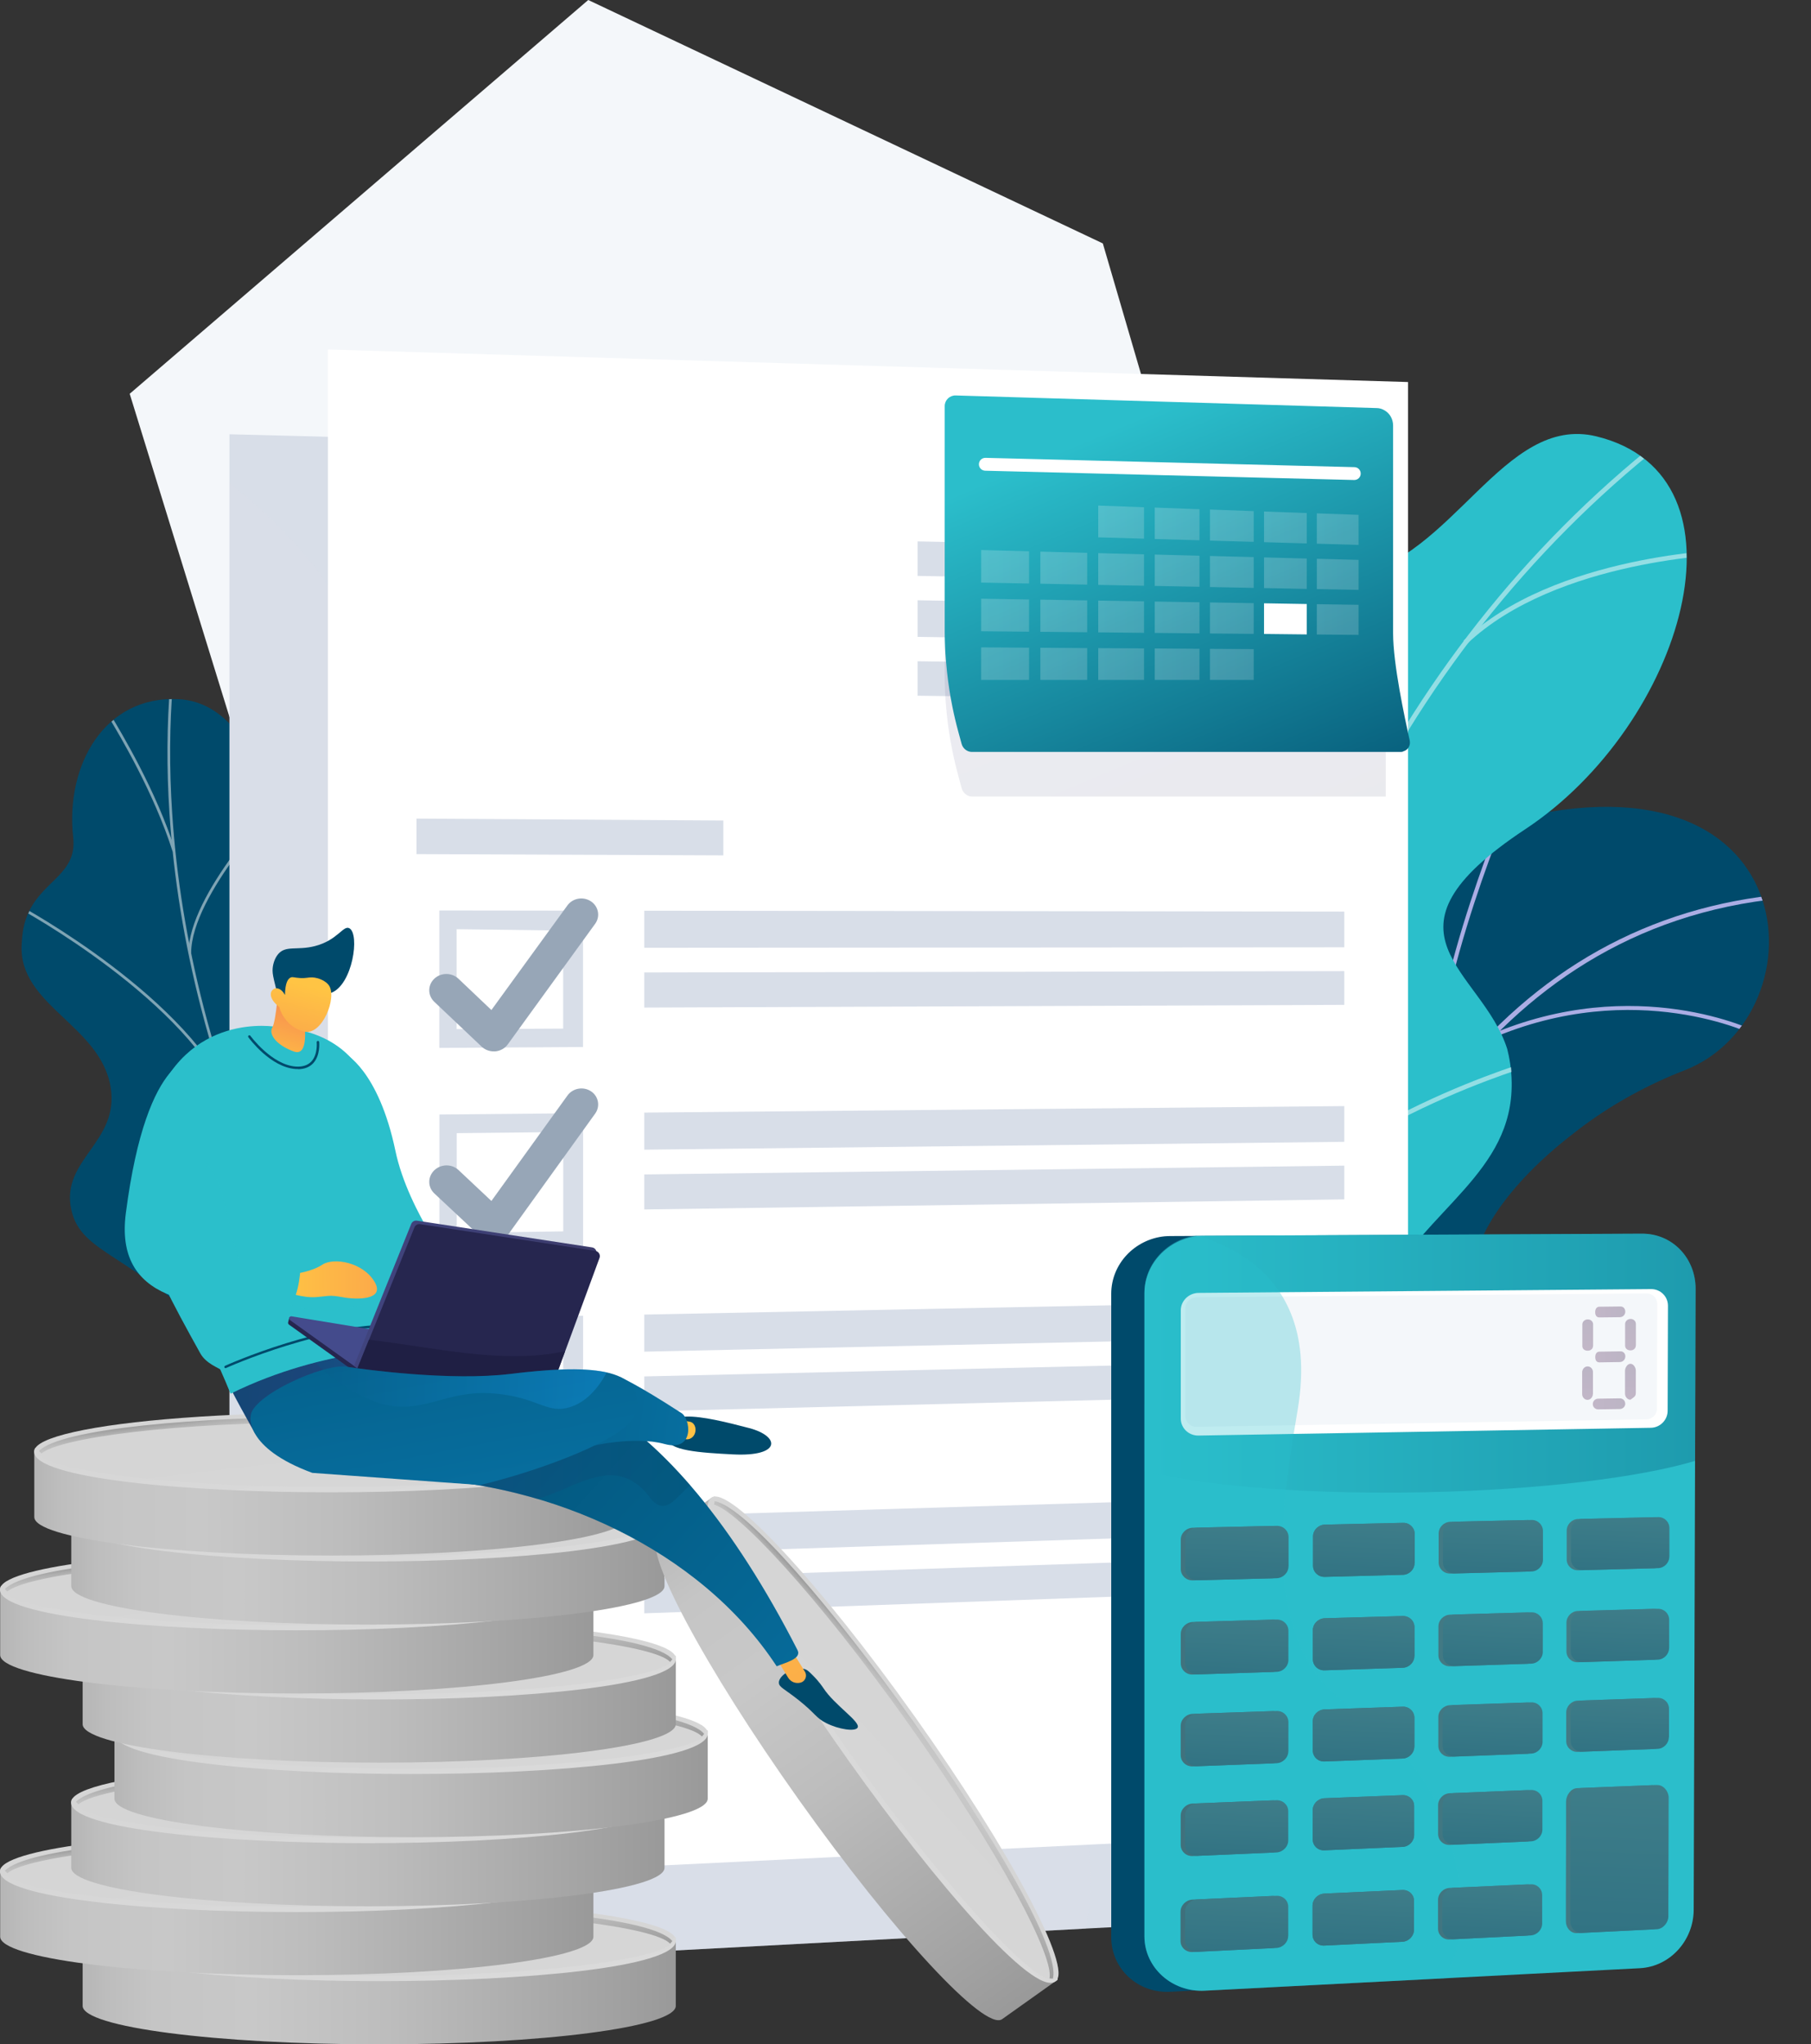 <?xml version="1.0" encoding="UTF-8"?>
<svg xmlns="http://www.w3.org/2000/svg" xmlns:xlink="http://www.w3.org/1999/xlink" viewBox="0 0 228.16 257.5">
  <rect x="0" y="0" width="228.16" height="257.5" fill="#333333" stroke="none"/>
  <defs>
    <style>
      .cls-1, .cls-2, .cls-3, .cls-4, .cls-5, .cls-6, .cls-7, .cls-8, .cls-9, .cls-10 {
        fill: none;
      }

      .cls-2, .cls-11, .cls-12, .cls-13, .cls-14, .cls-15, .cls-16, .cls-17, .cls-9 {
        opacity: .3;
      }

      .cls-18 {
        fill: url(#linear-gradient);
      }

      .cls-3 {
        clip-path: url(#clippath-2);
      }

      .cls-4 {
        clip-path: url(#clippath-1);
      }

      .cls-5 {
        isolation: isolate;
      }

      .cls-19 {
        fill: #004a6b;
      }

      .cls-20 {
        fill: #f4f7fa;
      }

      .cls-21 {
        fill: #fcfdfe;
      }

      .cls-22, .cls-23 {
        fill: #fff;
      }

      .cls-24 {
        fill: #97a6b7;
      }

      .cls-25, .cls-12 {
        fill: #d8dee8;
      }

      .cls-26 {
        fill: #bbb;
      }

      .cls-27 {
        fill: #beb8f2;
      }

      .cls-28 {
        fill: #1f1f44;
      }

      .cls-29 {
        fill: #444b8c;
      }

      .cls-30 {
        fill: #26264f;
      }

      .cls-11 {
        fill: #2bbecb;
      }

      .cls-11, .cls-6, .cls-7, .cls-23 {
        mix-blend-mode: soft-light;
      }

      .cls-31 {
        fill: url(#linear-gradient-117);
      }

      .cls-32 {
        fill: url(#linear-gradient-118);
      }

      .cls-33 {
        fill: url(#linear-gradient-111);
      }

      .cls-34 {
        fill: url(#linear-gradient-112);
      }

      .cls-35 {
        fill: url(#linear-gradient-127);
      }

      .cls-36 {
        fill: url(#linear-gradient-128);
      }

      .cls-37 {
        fill: url(#linear-gradient-110);
      }

      .cls-38 {
        fill: url(#linear-gradient-113);
      }

      .cls-39 {
        fill: url(#linear-gradient-114);
      }

      .cls-40 {
        fill: url(#linear-gradient-115);
      }

      .cls-41 {
        fill: url(#linear-gradient-116);
      }

      .cls-42 {
        fill: url(#linear-gradient-119);
      }

      .cls-43 {
        fill: url(#linear-gradient-106);
      }

      .cls-44 {
        fill: url(#linear-gradient-107);
      }

      .cls-45 {
        fill: url(#linear-gradient-109);
      }

      .cls-46 {
        fill: url(#linear-gradient-108);
      }

      .cls-47 {
        fill: url(#linear-gradient-104);
      }

      .cls-48 {
        fill: url(#linear-gradient-103);
      }

      .cls-49 {
        fill: url(#linear-gradient-102);
      }

      .cls-50 {
        fill: url(#linear-gradient-105);
      }

      .cls-51 {
        fill: url(#linear-gradient-123);
      }

      .cls-52 {
        fill: url(#linear-gradient-122);
      }

      .cls-53 {
        fill: url(#linear-gradient-121);
      }

      .cls-54 {
        fill: url(#linear-gradient-101);
      }

      .cls-55 {
        fill: url(#linear-gradient-100);
      }

      .cls-56 {
        fill: url(#linear-gradient-126);
      }

      .cls-57 {
        fill: url(#linear-gradient-125);
      }

      .cls-58 {
        fill: url(#linear-gradient-124);
      }

      .cls-59 {
        fill: url(#linear-gradient-120);
      }

      .cls-6 {
        opacity: .9;
      }

      .cls-7 {
        opacity: .5;
      }

      .cls-12, .cls-8, .cls-9, .cls-60 {
        mix-blend-mode: multiply;
      }

      .cls-61 {
        fill: url(#linear-gradient-8);
      }

      .cls-62 {
        fill: url(#linear-gradient-9);
      }

      .cls-63 {
        fill: url(#linear-gradient-3);
      }

      .cls-64 {
        fill: url(#linear-gradient-4);
      }

      .cls-65 {
        fill: url(#linear-gradient-2);
      }

      .cls-66 {
        fill: url(#linear-gradient-6);
      }

      .cls-67 {
        fill: url(#linear-gradient-7);
      }

      .cls-68 {
        fill: url(#linear-gradient-5);
      }

      .cls-13 {
        fill: url(#linear-gradient-87);
      }

      .cls-14 {
        fill: url(#linear-gradient-86);
      }

      .cls-15 {
        fill: url(#linear-gradient-88);
      }

      .cls-16 {
        fill: url(#linear-gradient-89);
      }

      .cls-17 {
        fill: url(#linear-gradient-90);
      }

      .cls-69 {
        fill: url(#linear-gradient-67);
      }

      .cls-69, .cls-70, .cls-71, .cls-72, .cls-73, .cls-74, .cls-75, .cls-76, .cls-77, .cls-78, .cls-79, .cls-80, .cls-81, .cls-82, .cls-83, .cls-84, .cls-85, .cls-86, .cls-87, .cls-88, .cls-89, .cls-90, .cls-91 {
        opacity: .2;
      }

      .cls-70 {
        fill: url(#linear-gradient-68);
      }

      .cls-71 {
        fill: url(#linear-gradient-63);
      }

      .cls-72 {
        fill: url(#linear-gradient-64);
      }

      .cls-73 {
        fill: url(#linear-gradient-69);
      }

      .cls-74 {
        fill: url(#linear-gradient-65);
      }

      .cls-75 {
        fill: url(#linear-gradient-66);
      }

      .cls-76 {
        fill: url(#linear-gradient-70);
      }

      .cls-77 {
        fill: url(#linear-gradient-71);
      }

      .cls-78 {
        fill: url(#linear-gradient-72);
      }

      .cls-79 {
        fill: url(#linear-gradient-73);
      }

      .cls-80 {
        fill: url(#linear-gradient-60);
      }

      .cls-81 {
        fill: url(#linear-gradient-61);
      }

      .cls-82 {
        fill: url(#linear-gradient-62);
      }

      .cls-83 {
        fill: url(#linear-gradient-77);
      }

      .cls-84 {
        fill: url(#linear-gradient-78);
      }

      .cls-85 {
        fill: url(#linear-gradient-79);
      }

      .cls-86 {
        fill: url(#linear-gradient-74);
      }

      .cls-87 {
        fill: url(#linear-gradient-75);
      }

      .cls-88 {
        fill: url(#linear-gradient-76);
      }

      .cls-89 {
        fill: url(#linear-gradient-59);
      }

      .cls-90 {
        fill: url(#linear-gradient-58);
      }

      .cls-91 {
        fill: url(#linear-gradient-80);
      }

      .cls-60 {
        fill: url(#linear-gradient-56);
        opacity: .1;
      }

      .cls-92 {
        fill: url(#linear-gradient-57);
      }

      .cls-93 {
        fill: url(#linear-gradient-55);
      }

      .cls-94 {
        fill: url(#linear-gradient-53);
      }

      .cls-95 {
        fill: url(#linear-gradient-54);
      }

      .cls-96 {
        fill: url(#linear-gradient-51);
      }

      .cls-97 {
        fill: url(#linear-gradient-52);
      }

      .cls-98 {
        fill: url(#linear-gradient-50);
      }

      .cls-99 {
        fill: url(#linear-gradient-98);
      }

      .cls-100 {
        fill: url(#linear-gradient-91);
      }

      .cls-101 {
        fill: url(#linear-gradient-95);
      }

      .cls-102 {
        fill: url(#linear-gradient-99);
      }

      .cls-103 {
        fill: url(#linear-gradient-96);
      }

      .cls-104 {
        fill: url(#linear-gradient-97);
      }

      .cls-105 {
        fill: url(#linear-gradient-94);
      }

      .cls-106 {
        fill: url(#linear-gradient-92);
      }

      .cls-107 {
        fill: url(#linear-gradient-93);
      }

      .cls-108 {
        fill: url(#linear-gradient-81);
      }

      .cls-109 {
        fill: url(#linear-gradient-85);
      }

      .cls-110 {
        fill: url(#linear-gradient-84);
      }

      .cls-111 {
        fill: url(#linear-gradient-83);
      }

      .cls-112 {
        fill: url(#linear-gradient-82);
      }

      .cls-113 {
        fill: url(#linear-gradient-41);
      }

      .cls-114 {
        fill: url(#linear-gradient-40);
      }

      .cls-115 {
        fill: url(#linear-gradient-43);
      }

      .cls-116 {
        fill: url(#linear-gradient-42);
      }

      .cls-117 {
        fill: url(#linear-gradient-45);
      }

      .cls-118 {
        fill: url(#linear-gradient-46);
      }

      .cls-119 {
        fill: url(#linear-gradient-44);
      }

      .cls-120 {
        fill: url(#linear-gradient-49);
      }

      .cls-121 {
        fill: url(#linear-gradient-47);
      }

      .cls-122 {
        fill: url(#linear-gradient-48);
      }

      .cls-123 {
        fill: url(#linear-gradient-14);
      }

      .cls-124 {
        fill: url(#linear-gradient-18);
      }

      .cls-125 {
        fill: url(#linear-gradient-22);
      }

      .cls-126 {
        fill: url(#linear-gradient-20);
      }

      .cls-127 {
        fill: url(#linear-gradient-21);
      }

      .cls-128 {
        fill: url(#linear-gradient-23);
      }

      .cls-129 {
        fill: url(#linear-gradient-15);
      }

      .cls-130 {
        fill: url(#linear-gradient-19);
      }

      .cls-131 {
        fill: url(#linear-gradient-16);
      }

      .cls-132 {
        fill: url(#linear-gradient-17);
      }

      .cls-133 {
        fill: url(#linear-gradient-13);
      }

      .cls-134 {
        fill: url(#linear-gradient-12);
      }

      .cls-135 {
        fill: url(#linear-gradient-10);
      }

      .cls-136 {
        fill: url(#linear-gradient-11);
      }

      .cls-137 {
        fill: url(#linear-gradient-27);
      }

      .cls-138 {
        fill: url(#linear-gradient-24);
      }

      .cls-139 {
        fill: url(#linear-gradient-26);
      }

      .cls-140 {
        fill: url(#linear-gradient-38);
      }

      .cls-141 {
        fill: url(#linear-gradient-35);
      }

      .cls-142 {
        fill: url(#linear-gradient-37);
      }

      .cls-143 {
        fill: url(#linear-gradient-34);
      }

      .cls-144 {
        fill: url(#linear-gradient-39);
      }

      .cls-145 {
        fill: url(#linear-gradient-36);
      }

      .cls-146 {
        fill: url(#linear-gradient-25);
      }

      .cls-147 {
        fill: url(#linear-gradient-28);
      }

      .cls-148 {
        fill: url(#linear-gradient-29);
      }

      .cls-149 {
        fill: url(#linear-gradient-33);
      }

      .cls-150 {
        fill: url(#linear-gradient-30);
      }

      .cls-151 {
        fill: url(#linear-gradient-32);
      }

      .cls-152 {
        fill: url(#linear-gradient-31);
      }

      .cls-10 {
        clip-path: url(#clippath);
      }
    </style>
    <clipPath id="clippath">
      <path class="cls-1" d="m145.6,236.52l6.09-11.48s23.68,3.67,19.22-5.72c-9.11-19.16,8.3-25.8,15.18-29.68,10.37-5.84,16.96-15.52,4.03-22.13-12.94-6.62,3.97-25.65,22.08-32.67,17.72-6.87,15.73-42.34-23.99-30.99-23.72,6.78-23.83,30.82-26.76,42.95-2.94,12.13-21.37,10.36-17.4,26.33,3.39,13.64,12.12,24.54,3.03,32.17-9.09,7.64-11.4,17.4-1.47,31.22Z"/>
    </clipPath>
    <clipPath id="clippath-1">
      <path class="cls-1" d="m70.32,192.54l-14.92,9.75s-12-4.8-10-11.56c1.99-6.76-8.27-12.69-13.33-16.5-13.71-10.34,1.07-23.69-15.35-38.44-4.37-3.92-14.15-9.87-13.98-16.85.2-7.95,7.13-7.68,6.49-13.48-1-9.07,3.94-17.91,13.32-17.4,9.27.5,14.89,15.02,11.25,35.32-.95,14.73,1.03,16.75,6.79,20.68,4.03,2.75,16.79,7.55,15.69,16.01-1.1,8.46-.76,15.98,5.16,17.65,9.01,2.54,8.88,14.82,8.88,14.82Z"/>
    </clipPath>
    <linearGradient id="linear-gradient" x1="2441.45" y1="-344.16" x2="2508.6" y2="-233.62" gradientTransform="translate(2629.81 -130.74) rotate(166.68) scale(1 -1)" gradientUnits="userSpaceOnUse">
      <stop offset="0" stop-color="#2bbfcb"/>
      <stop offset="1" stop-color="#2bbfcb"/>
    </linearGradient>
    <clipPath id="clippath-2">
      <path class="cls-1" d="m170.66,168.78l-27.58,6.34c-2.5-3.31-6.21-9.62-.85-12.62,7.45-4.17,4.29-17.51.9-21.69-4.2-5.17-13.7-17.42-2.28-24.03,9.51-5.51,16.81-7.24,14.37-19.88-2.43-12.64,2.83-22.14,15.02-24.25,12.83-2.22,19.18-20.52,30.87-17.69,20.37,4.95,10.98,36.31-8.94,49.48-19.92,13.17-5.46,17.63-2.28,27.69,4.33,13.74-16.42,15.51-20.31,22.24-3.06,5.27-.79,11.01,1.09,14.41Z"/>
    </clipPath>
    <linearGradient id="linear-gradient-2" x1="4.02" y1="250.93" x2="89.99" y2="250.93" gradientUnits="userSpaceOnUse">
      <stop offset="0" stop-color="#9d9d9d"/>
      <stop offset="0" stop-color="#9d9d9d"/>
      <stop offset=".05" stop-color="#b0b0b0"/>
      <stop offset=".11" stop-color="#bdbdbd"/>
      <stop offset=".18" stop-color="#c5c5c5"/>
      <stop offset=".32" stop-color="#c8c8c8"/>
      <stop offset=".52" stop-color="#bdbdbd"/>
      <stop offset=".87" stop-color="#a0a0a0"/>
      <stop offset="1" stop-color="#949494"/>
    </linearGradient>
    <linearGradient id="linear-gradient-3" x1="47.4" y1="241.24" x2="51.93" y2="279.19" gradientUnits="userSpaceOnUse">
      <stop offset="0" stop-color="#d5d5d5"/>
      <stop offset="1" stop-color="#dadada"/>
    </linearGradient>
    <linearGradient id="linear-gradient-4" x1="47.2" y1="239.55" x2="48.6" y2="251.2" xlink:href="#linear-gradient-3"/>
    <linearGradient id="linear-gradient-5" x1="-1865.86" y1="425.89" x2="-1864.47" y2="437.5" gradientTransform="translate(-1817.34 675.87) rotate(-180)" gradientUnits="userSpaceOnUse">
      <stop offset="0" stop-color="#949494"/>
      <stop offset=".13" stop-color="#a0a0a0"/>
      <stop offset=".48" stop-color="#bdbdbd"/>
      <stop offset=".68" stop-color="#c8c8c8"/>
      <stop offset=".82" stop-color="#c5c5c5"/>
      <stop offset=".89" stop-color="#bdbdbd"/>
      <stop offset=".95" stop-color="#b0b0b0"/>
      <stop offset="1" stop-color="#9d9d9d"/>
      <stop offset="1" stop-color="#9d9d9d"/>
    </linearGradient>
    <linearGradient id="linear-gradient-6" x1="-6.37" y1="242.22" x2="79.61" y2="242.22" xlink:href="#linear-gradient-2"/>
    <linearGradient id="linear-gradient-7" x1="37.01" y1="232.54" x2="41.55" y2="270.48" xlink:href="#linear-gradient-3"/>
    <linearGradient id="linear-gradient-8" x1="36.82" y1="230.85" x2="38.21" y2="242.5" xlink:href="#linear-gradient-3"/>
    <linearGradient id="linear-gradient-9" x1="-1855.47" y1="434.59" x2="-1854.08" y2="446.2" xlink:href="#linear-gradient-5"/>
    <linearGradient id="linear-gradient-10" x1="2.6" y1="233.54" x2="88.57" y2="233.54" xlink:href="#linear-gradient-2"/>
    <linearGradient id="linear-gradient-11" x1="45.98" y1="223.86" x2="50.51" y2="261.8" xlink:href="#linear-gradient-3"/>
    <linearGradient id="linear-gradient-12" x1="45.78" y1="222.17" x2="47.17" y2="233.82" xlink:href="#linear-gradient-3"/>
    <linearGradient id="linear-gradient-13" x1="-1864.43" y1="443.27" x2="-1863.05" y2="454.88" xlink:href="#linear-gradient-5"/>
    <linearGradient id="linear-gradient-14" x1="8.04" y1="224.84" x2="94.01" y2="224.84" xlink:href="#linear-gradient-2"/>
    <linearGradient id="linear-gradient-15" x1="51.42" y1="215.15" x2="55.95" y2="253.1" xlink:href="#linear-gradient-3"/>
    <linearGradient id="linear-gradient-16" x1="51.22" y1="213.46" x2="52.61" y2="225.11" xlink:href="#linear-gradient-3"/>
    <linearGradient id="linear-gradient-17" x1="-1869.87" y1="451.98" x2="-1868.48" y2="463.59" xlink:href="#linear-gradient-5"/>
    <linearGradient id="linear-gradient-18" y1="215.45" y2="215.45" xlink:href="#linear-gradient-2"/>
    <linearGradient id="linear-gradient-19" x1="47.4" y1="205.76" x2="51.93" y2="243.7" xlink:href="#linear-gradient-3"/>
    <linearGradient id="linear-gradient-20" x1="47.2" y1="204.07" x2="48.6" y2="215.72" xlink:href="#linear-gradient-3"/>
    <linearGradient id="linear-gradient-21" x1="-1865.86" y1="461.37" x2="-1864.47" y2="472.98" xlink:href="#linear-gradient-5"/>
    <linearGradient id="linear-gradient-22" x1="-6.37" y1="206.74" x2="79.61" y2="206.74" xlink:href="#linear-gradient-2"/>
    <linearGradient id="linear-gradient-23" x1="37.01" y1="197.06" x2="41.55" y2="235" xlink:href="#linear-gradient-3"/>
    <linearGradient id="linear-gradient-24" x1="36.82" y1="195.36" x2="38.21" y2="207.02" xlink:href="#linear-gradient-3"/>
    <linearGradient id="linear-gradient-25" x1="-1855.47" y1="470.08" x2="-1854.08" y2="481.69" xlink:href="#linear-gradient-5"/>
    <linearGradient id="linear-gradient-26" x1="2.6" y1="198.06" x2="88.57" y2="198.06" xlink:href="#linear-gradient-2"/>
    <linearGradient id="linear-gradient-27" x1="45.98" y1="188.38" x2="50.51" y2="226.32" xlink:href="#linear-gradient-3"/>
    <linearGradient id="linear-gradient-28" x1="45.78" y1="186.68" x2="47.17" y2="198.34" xlink:href="#linear-gradient-3"/>
    <linearGradient id="linear-gradient-29" x1="-1864.43" y1="478.76" x2="-1863.05" y2="490.37" xlink:href="#linear-gradient-5"/>
    <linearGradient id="linear-gradient-30" x1="-2.07" y1="189.35" x2="83.91" y2="189.35" xlink:href="#linear-gradient-2"/>
    <linearGradient id="linear-gradient-31" x1="41.32" y1="179.67" x2="45.85" y2="217.61" xlink:href="#linear-gradient-3"/>
    <linearGradient id="linear-gradient-32" x1="41.12" y1="177.98" x2="42.51" y2="189.63" xlink:href="#linear-gradient-3"/>
    <linearGradient id="linear-gradient-33" x1="-1859.77" y1="487.46" x2="-1858.38" y2="499.07" xlink:href="#linear-gradient-5"/>
    <linearGradient id="linear-gradient-34" x1="-222.82" y1="-165.4" x2="-136.84" y2="-165.4" gradientTransform="translate(74.99 464.67) rotate(54.58)" xlink:href="#linear-gradient-2"/>
    <linearGradient id="linear-gradient-35" x1="-179.44" y1="-175.08" x2="-174.9" y2="-137.14" gradientTransform="translate(74.99 464.67) rotate(54.58)" xlink:href="#linear-gradient-3"/>
    <linearGradient id="linear-gradient-36" x1="-179.63" y1="-176.77" x2="-178.24" y2="-165.12" gradientTransform="translate(74.99 464.67) rotate(54.58)" xlink:href="#linear-gradient-3"/>
    <linearGradient id="linear-gradient-37" x1="-1638.45" y1="841.76" x2="-1637.07" y2="853.37" gradientTransform="translate(-1528.41 -624.35) rotate(-125.42)" xlink:href="#linear-gradient-5"/>
    <linearGradient id="linear-gradient-38" x1="-1631.55" y1="-78.62" x2="-1620.18" y2="-78.62" gradientTransform="translate(1588.2 880.87) rotate(21.42)" gradientUnits="userSpaceOnUse">
      <stop offset="0" stop-color="#004a6b"/>
      <stop offset="1" stop-color="#004a6b"/>
    </linearGradient>
    <linearGradient id="linear-gradient-39" x1="732.5" y1="-239.2" x2="863.56" y2="-103.2" gradientTransform="translate(-683.63 99.38) rotate(23.21)" gradientUnits="userSpaceOnUse">
      <stop offset="0" stop-color="#ffc444"/>
      <stop offset="1" stop-color="#f36f56"/>
    </linearGradient>
    <linearGradient id="linear-gradient-40" x1="345.68" y1="-30" x2="426.2" y2="12.77" gradientTransform="translate(-304.84 105.46) rotate(14.08)" gradientUnits="userSpaceOnUse">
      <stop offset="0" stop-color="#004a6b"/>
      <stop offset="1" stop-color="#076fa0"/>
    </linearGradient>
    <linearGradient id="linear-gradient-41" x1="-1604.74" y1="178.66" x2="-1554.87" y2="178.66" gradientTransform="translate(-1517.78) rotate(-180) scale(1 -1)" gradientUnits="userSpaceOnUse">
      <stop offset="0" stop-color="#004a6b"/>
      <stop offset="1" stop-color="#394089"/>
    </linearGradient>
    <linearGradient id="linear-gradient-42" x1="315.18" y1="-10.89" x2="388.19" y2="-24.46" gradientTransform="translate(-304.84 105.46) rotate(14.08)" xlink:href="#linear-gradient-41"/>
    <linearGradient id="linear-gradient-43" x1="375.26" y1="2.17" x2="356.47" y2="-42.34" gradientTransform="translate(-304.84 105.46) rotate(14.08)" xlink:href="#linear-gradient"/>
    <linearGradient id="linear-gradient-44" x1="294.77" y1="-127.15" x2="312.36" y2="-91.96" gradientTransform="translate(-304.84 105.46) rotate(14.08)" xlink:href="#linear-gradient"/>
    <linearGradient id="linear-gradient-45" x1="345.76" y1="-18.43" x2="337.78" y2="-49.64" gradientTransform="translate(-304.84 105.46) rotate(14.08)" xlink:href="#linear-gradient"/>
    <linearGradient id="linear-gradient-46" x1="343.5" y1="-28.53" x2="381.82" y2="-38.69" gradientTransform="translate(-304.84 105.46) rotate(14.08)" xlink:href="#linear-gradient-39"/>
    <linearGradient id="linear-gradient-47" x1="-1536.26" y1="175.78" x2="-1549.31" y2="142.59" gradientTransform="translate(-1517.78) rotate(-180) scale(1 -1)" xlink:href="#linear-gradient"/>
    <linearGradient id="linear-gradient-48" x1="336.42" y1="-53.98" x2="336.95" y2="-67.95" gradientTransform="translate(-304.84 105.46) rotate(14.08)" xlink:href="#linear-gradient-39"/>
    <linearGradient id="linear-gradient-49" x1="337.36" y1="-65.46" x2="337.09" y2="-43.59" gradientTransform="translate(-304.84 105.46) rotate(14.08)" xlink:href="#linear-gradient-39"/>
    <linearGradient id="linear-gradient-50" x1="355.13" y1="-31.17" x2="381.33" y2="-31.17" gradientTransform="translate(-304.84 105.46) rotate(14.08)" gradientUnits="userSpaceOnUse">
      <stop offset="0" stop-color="#40447e"/>
      <stop offset="1" stop-color="#3c3b6b"/>
    </linearGradient>
    <linearGradient id="linear-gradient-51" x1="-439.76" y1="263.71" x2="-426.75" y2="263.71" gradientTransform="translate(501.57 -116.42) rotate(-4.54)" xlink:href="#linear-gradient-38"/>
    <linearGradient id="linear-gradient-52" x1="393.54" y1="-27.12" x2="524.6" y2="108.89" gradientTransform="translate(-304.84 105.46) rotate(14.08)" xlink:href="#linear-gradient-39"/>
    <linearGradient id="linear-gradient-53" x1="339.15" y1="-17.82" x2="399.18" y2="-23.67" xlink:href="#linear-gradient-40"/>
    <linearGradient id="linear-gradient-54" x1="-1563.82" y1="126.56" x2="-1576.16" y2="190.4" gradientTransform="translate(-1517.78) rotate(-180) scale(1 -1)" xlink:href="#linear-gradient-40"/>
    <linearGradient id="linear-gradient-55" x1="342.12" y1="-15.58" x2="386.29" y2="-25.02" gradientTransform="translate(-304.84 105.46) rotate(14.08)" gradientUnits="userSpaceOnUse">
      <stop offset="0" stop-color="#004a6b"/>
      <stop offset="1" stop-color="#19a4fb"/>
    </linearGradient>
    <linearGradient id="linear-gradient-56" x1="139.67" y1="59.6" x2="164.47" y2="118.78" gradientUnits="userSpaceOnUse">
      <stop offset="0" stop-color="#444b8c"/>
      <stop offset="1" stop-color="#26264f"/>
    </linearGradient>
    <linearGradient id="linear-gradient-57" x1="140.18" y1="54" x2="165.28" y2="113.87" gradientUnits="userSpaceOnUse">
      <stop offset="0" stop-color="#2bbecb"/>
      <stop offset="1" stop-color="#004a6b"/>
    </linearGradient>
    <linearGradient id="linear-gradient-58" x1="138.36" y1="65.76" x2="144.13" y2="65.76" gradientUnits="userSpaceOnUse">
      <stop offset="0" stop-color="#fff"/>
      <stop offset="1" stop-color="#ebeff2"/>
    </linearGradient>
    <linearGradient id="linear-gradient-59" x1="145.48" y1="65.99" x2="151.12" y2="65.99" xlink:href="#linear-gradient-58"/>
    <linearGradient id="linear-gradient-60" x1="152.44" y1="66.22" x2="157.95" y2="66.22" xlink:href="#linear-gradient-58"/>
    <linearGradient id="linear-gradient-61" x1="159.25" y1="66.44" x2="164.63" y2="66.44" xlink:href="#linear-gradient-58"/>
    <linearGradient id="linear-gradient-62" x1="165.9" y1="66.65" x2="171.16" y2="66.65" xlink:href="#linear-gradient-58"/>
    <linearGradient id="linear-gradient-63" x1="123.61" y1="71.39" x2="129.65" y2="71.39" xlink:href="#linear-gradient-58"/>
    <linearGradient id="linear-gradient-64" x1="131.07" y1="71.56" x2="136.97" y2="71.56" xlink:href="#linear-gradient-58"/>
    <linearGradient id="linear-gradient-65" y1="71.72" y2="71.72" xlink:href="#linear-gradient-58"/>
    <linearGradient id="linear-gradient-66" x1="145.48" y1="71.88" x2="151.12" y2="71.88" xlink:href="#linear-gradient-58"/>
    <linearGradient id="linear-gradient-67" x1="152.44" y1="72.04" x2="157.95" y2="72.04" xlink:href="#linear-gradient-58"/>
    <linearGradient id="linear-gradient-68" x1="159.25" y1="72.19" x2="164.63" y2="72.19" xlink:href="#linear-gradient-58"/>
    <linearGradient id="linear-gradient-69" x1="165.9" y1="72.34" x2="171.16" y2="72.34" xlink:href="#linear-gradient-58"/>
    <linearGradient id="linear-gradient-70" x1="123.61" y1="77.49" x2="129.65" y2="77.49" xlink:href="#linear-gradient-58"/>
    <linearGradient id="linear-gradient-71" x1="131.07" y1="77.59" x2="136.97" y2="77.59" xlink:href="#linear-gradient-58"/>
    <linearGradient id="linear-gradient-72" y1="77.68" y2="77.68" xlink:href="#linear-gradient-58"/>
    <linearGradient id="linear-gradient-73" x1="145.48" y1="77.77" x2="151.12" y2="77.77" xlink:href="#linear-gradient-58"/>
    <linearGradient id="linear-gradient-74" x1="152.44" y1="77.86" x2="157.95" y2="77.86" xlink:href="#linear-gradient-58"/>
    <linearGradient id="linear-gradient-75" x1="165.9" y1="78.03" x2="171.16" y2="78.03" xlink:href="#linear-gradient-58"/>
    <linearGradient id="linear-gradient-76" x1="123.61" y1="83.59" x2="129.65" y2="83.59" xlink:href="#linear-gradient-58"/>
    <linearGradient id="linear-gradient-77" x1="131.07" y1="83.61" x2="136.97" y2="83.61" xlink:href="#linear-gradient-58"/>
    <linearGradient id="linear-gradient-78" y1="83.64" y2="83.64" xlink:href="#linear-gradient-58"/>
    <linearGradient id="linear-gradient-79" x1="145.48" y1="83.66" x2="151.12" y2="83.66" xlink:href="#linear-gradient-58"/>
    <linearGradient id="linear-gradient-80" x1="152.44" y1="83.68" x2="157.95" y2="83.68" xlink:href="#linear-gradient-58"/>
    <linearGradient id="linear-gradient-81" x1="176.66" y1="360.26" x2="178.38" y2="232.3" gradientUnits="userSpaceOnUse">
      <stop offset="0" stop-color="#2bbecb"/>
      <stop offset="1" stop-color="#2bbecb"/>
    </linearGradient>
    <linearGradient id="linear-gradient-82" x1="144.19" y1="169.27" x2="213.62" y2="169.27" gradientUnits="userSpaceOnUse">
      <stop offset="0" stop-color="#2bbecb"/>
      <stop offset="1" stop-color="#004a6b"/>
    </linearGradient>
    <linearGradient id="linear-gradient-83" x1="144.19" y1="180.53" x2="213.58" y2="180.53" xlink:href="#linear-gradient-82"/>
    <linearGradient id="linear-gradient-84" x1="200.19" y1="164.33" x2="199.24" y2="186" gradientUnits="userSpaceOnUse">
      <stop offset="0" stop-color="#311944"/>
      <stop offset="1" stop-color="#a03976"/>
    </linearGradient>
    <linearGradient id="linear-gradient-85" x1="205.59" y1="164.27" x2="204.64" y2="186.02" xlink:href="#linear-gradient-84"/>
    <linearGradient id="linear-gradient-86" x1="200.19" y1="170.1" x2="199.17" y2="193.32" xlink:href="#linear-gradient-84"/>
    <linearGradient id="linear-gradient-87" x1="205.6" y1="169.64" x2="204.51" y2="194.5" xlink:href="#linear-gradient-84"/>
    <linearGradient id="linear-gradient-88" x1="3942.76" y1="-5914.84" x2="3941.84" y2="-5893.99" gradientTransform="translate(-5708.28 -3771.69) rotate(90)" xlink:href="#linear-gradient-84"/>
    <linearGradient id="linear-gradient-89" x1="3937.1" y1="-5914.84" x2="3936.18" y2="-5893.99" gradientTransform="translate(-5708.28 -3771.69) rotate(90)" xlink:href="#linear-gradient-84"/>
    <linearGradient id="linear-gradient-90" x1="3948.69" y1="-5914.98" x2="3947.71" y2="-5892.54" gradientTransform="translate(-5708.28 -3771.69) rotate(90)" xlink:href="#linear-gradient-84"/>
    <linearGradient id="linear-gradient-91" x1="213.01" y1="163.49" x2="106.61" y2="222.68" gradientUnits="userSpaceOnUse">
      <stop offset="0" stop-color="#44828c"/>
      <stop offset="1" stop-color="#3e6b77"/>
    </linearGradient>
    <linearGradient id="linear-gradient-92" x1="216.26" y1="170.49" x2="111.42" y2="228.81" xlink:href="#linear-gradient-91"/>
    <linearGradient id="linear-gradient-93" x1="219.08" y1="177.28" x2="115.71" y2="234.79" xlink:href="#linear-gradient-91"/>
    <linearGradient id="linear-gradient-94" x1="222.55" y1="183.88" x2="120.66" y2="240.56" xlink:href="#linear-gradient-91"/>
    <linearGradient id="linear-gradient-95" x1="218.22" y1="172.43" x2="111.61" y2="231.73" xlink:href="#linear-gradient-91"/>
    <linearGradient id="linear-gradient-96" x1="221.36" y1="179.38" x2="116.3" y2="237.82" xlink:href="#linear-gradient-91"/>
    <linearGradient id="linear-gradient-97" x1="224.08" y1="186.14" x2="120.5" y2="243.76" xlink:href="#linear-gradient-91"/>
    <linearGradient id="linear-gradient-98" x1="227.45" y1="192.69" x2="125.35" y2="249.49" xlink:href="#linear-gradient-91"/>
    <linearGradient id="linear-gradient-99" x1="223.44" y1="181.06" x2="116.62" y2="240.49" xlink:href="#linear-gradient-91"/>
    <linearGradient id="linear-gradient-100" x1="226.47" y1="187.98" x2="121.21" y2="246.53" xlink:href="#linear-gradient-91"/>
    <linearGradient id="linear-gradient-101" x1="229.1" y1="194.7" x2="125.31" y2="252.44" xlink:href="#linear-gradient-91"/>
    <linearGradient id="linear-gradient-102" x1="232.36" y1="201.22" x2="130.06" y2="258.13" xlink:href="#linear-gradient-91"/>
    <linearGradient id="linear-gradient-103" x1="228.69" y1="189.4" x2="121.66" y2="248.94" xlink:href="#linear-gradient-91"/>
    <linearGradient id="linear-gradient-104" x1="231.61" y1="196.28" x2="126.15" y2="254.95" xlink:href="#linear-gradient-91"/>
    <linearGradient id="linear-gradient-105" x1="234.13" y1="202.97" x2="130.14" y2="260.82" xlink:href="#linear-gradient-91"/>
    <linearGradient id="linear-gradient-106" x1="233.96" y1="198.54" x2="126.71" y2="258.2" xlink:href="#linear-gradient-91"/>
    <linearGradient id="linear-gradient-107" x1="236.77" y1="205.38" x2="131.09" y2="264.17" xlink:href="#linear-gradient-91"/>
    <linearGradient id="linear-gradient-108" x1="239.18" y1="212.03" x2="134.98" y2="270" xlink:href="#linear-gradient-91"/>
    <linearGradient id="linear-gradient-109" x1="239.75" y1="213.94" x2="137.05" y2="271.07" xlink:href="#linear-gradient-91"/>
    <linearGradient id="linear-gradient-110" x1="156.14" y1="188.51" x2="154.38" y2="228.66" gradientUnits="userSpaceOnUse">
      <stop offset="0" stop-color="#44828c"/>
      <stop offset="1" stop-color="#004a6b"/>
    </linearGradient>
    <linearGradient id="linear-gradient-111" x1="172.12" y1="188.18" x2="170.38" y2="227.98" xlink:href="#linear-gradient-110"/>
    <linearGradient id="linear-gradient-112" x1="188.4" y1="187.84" x2="186.67" y2="227.3" xlink:href="#linear-gradient-110"/>
    <linearGradient id="linear-gradient-113" x1="204.42" y1="187.51" x2="202.71" y2="226.62" xlink:href="#linear-gradient-110"/>
    <linearGradient id="linear-gradient-114" x1="156.13" y1="200.29" x2="154.36" y2="240.73" xlink:href="#linear-gradient-110"/>
    <linearGradient id="linear-gradient-115" x1="172.11" y1="199.86" x2="170.35" y2="239.96" xlink:href="#linear-gradient-110"/>
    <linearGradient id="linear-gradient-116" x1="188.38" y1="199.43" x2="186.64" y2="239.17" xlink:href="#linear-gradient-110"/>
    <linearGradient id="linear-gradient-117" x1="204.4" y1="199.01" x2="202.67" y2="238.39" xlink:href="#linear-gradient-110"/>
    <linearGradient id="linear-gradient-118" x1="156.13" y1="211.78" x2="154.34" y2="252.51" xlink:href="#linear-gradient-110"/>
    <linearGradient id="linear-gradient-119" x1="172.1" y1="211.27" x2="170.33" y2="251.64" xlink:href="#linear-gradient-110"/>
    <linearGradient id="linear-gradient-120" x1="188.36" y1="210.75" x2="186.61" y2="250.76" xlink:href="#linear-gradient-110"/>
    <linearGradient id="linear-gradient-121" x1="204.37" y1="210.23" x2="202.63" y2="249.89" xlink:href="#linear-gradient-110"/>
    <linearGradient id="linear-gradient-122" x1="156.12" y1="222.99" x2="154.32" y2="264" xlink:href="#linear-gradient-110"/>
    <linearGradient id="linear-gradient-123" x1="172.08" y1="222.39" x2="170.3" y2="263.04" xlink:href="#linear-gradient-110"/>
    <linearGradient id="linear-gradient-124" x1="188.34" y1="221.78" x2="186.58" y2="262.06" xlink:href="#linear-gradient-110"/>
    <linearGradient id="linear-gradient-125" x1="156.12" y1="235.01" x2="154.31" y2="276.31" xlink:href="#linear-gradient-110"/>
    <linearGradient id="linear-gradient-126" x1="172.07" y1="234.32" x2="170.28" y2="275.25" xlink:href="#linear-gradient-110"/>
    <linearGradient id="linear-gradient-127" x1="188.32" y1="233.61" x2="186.54" y2="274.17" xlink:href="#linear-gradient-110"/>
    <linearGradient id="linear-gradient-128" x1="204.83" y1="215.58" x2="200.23" y2="320.47" xlink:href="#linear-gradient-110"/>
  </defs>
  <g class="cls-5">
    <g id="Layer_1" data-name="Layer 1">
      <g>
        <polygon class="cls-20" points="138.94 30.66 74.11 0 16.34 49.6 37.31 117.52 101.61 148.25 158.93 99.04 138.94 30.66"/>
        <g>
          <g>
            <g class="cls-10">
              <path class="cls-19" d="m145.6,236.52l23.51,3.58s6.26-11.39,1.79-20.78c-9.11-19.16,8.3-25.8,15.18-29.68,10.37-5.84,15.88-14.59,5.66-22.37-11.56-8.8,2.34-25.41,20.45-32.44,17.72-6.87,15.73-42.34-23.99-30.99-23.72,6.78-23.83,30.82-26.76,42.95-2.94,12.13-21.37,10.36-17.4,26.33,3.39,13.64,12.12,24.54,3.03,32.17-9.09,7.64-11.4,17.4-1.47,31.22Z"/>
              <g class="cls-6">
                <path class="cls-27" d="m155.45,240.25l.5-.02c0-.31-.84-31.44,7.64-62.54,7.81-28.66,25.35-63.16,64.57-64.79l-.02-.5c-17.46.73-32.14,7.91-43.65,21.36-9.19,10.74-16.39,25.48-21.38,43.81-8.5,31.18-7.66,62.37-7.65,62.68Z"/>
                <path class="cls-27" d="m179.92,139.59h.5c.45-16.69,10.24-39.03,10.34-39.26l-.46-.2c-.1.22-9.93,22.65-10.38,39.46Z"/>
                <path class="cls-27" d="m187.83,130.84c18.29-7.87,33.15-.5,33.29-.42l.23-.45c-.15-.08-15.2-7.56-33.72.41l.2.46Z"/>
                <path class="cls-27" d="m159.15,198.33c9.11-22.56,41.81-23.46,42.13-23.44l.06-.5c-.31-.05-33.47.99-42.66,23.75l.47.19Z"/>
                <path class="cls-27" d="m160.51,188.39l.5-.03c-.84-15.5-15.57-28.32-15.72-28.45l-.33.38c.15.13,14.71,12.81,15.54,28.1Z"/>
                <path class="cls-27" d="m155.93,235.34c2.1-9,16.2-14.23,16.35-14.29l-.17-.47c-.59.22-14.5,5.38-16.66,14.64l.49.11Z"/>
                <path class="cls-27" d="m155.63,227.97h.5c-.13-7.32-9.69-16.89-12.83-20.03-.44-.44-.83-.83-.88-.91l-.42.27c.08.12.33.37.95.99,3.11,3.11,12.56,12.57,12.68,19.68Z"/>
              </g>
            </g>
            <g>
              <path class="cls-19" d="m61.44,177.72c5.18,1.46,7.18,6.28,8.07,10-.35.38-.46.68-.73,1.14-2.45,4.14-4.37,5.38-7.43,9.08-.66.8-3.3,2.54-4.42,3.19l-2.12,1.17s-11.42-4.79-9.43-11.55-8.27-12.69-13.33-16.5c-3.1-2.34-3.77-4.4-4.77-5.45-10.61-11.04-17.06-10.73-18.3-16.44-1.37-6.3,6.1-8.48,4.96-15.42-1.28-7.83-11.66-10.31-11.21-17.99.08-1.32.19-2.67.97-4.24,1.93-3.89,6.02-4.72,5.52-9.24-1-9.07,3.94-17.91,13.32-17.4,9.27.5,14.89,15.02,11.25,35.32-.95,14.73,1.03,16.75,6.79,20.68,4.03,2.75,16.79,7.55,15.69,16.01-1.1,8.46-.76,15.98,5.16,17.65Z"/>
              <g class="cls-4">
                <g class="cls-7">
                  <path class="cls-21" d="m63.21,196.24l-.27.23c-1.27-1.48-2.52-3-3.74-4.5-8.99-11.11-16.52-22.72-22.4-34.51-4.98-9.99-8.84-20.24-11.47-30.47-2.12-8.23-3.46-16.49-3.98-24.55-.37-5.67-.33-11.18.1-16.38.08-.91.21-1.83.33-2.73.17-1.19.34-2.43.39-3.63h.34c-.05,1.2-.22,2.45-.39,3.65-.12.89-.25,1.81-.33,2.71-.44,5.19-.47,10.68-.1,16.34.52,8.04,1.86,16.28,3.97,24.49,2.63,10.21,6.48,20.44,11.45,30.41,5.87,11.76,13.39,23.36,22.36,34.45,1.21,1.5,2.47,3.01,3.73,4.49Z"/>
                  <path class="cls-21" d="m29.4,139.17l-.32.14c-5.08-13.18-26.51-24.81-26.73-24.93l.18-.3c.22.12,21.75,11.8,26.87,25.09Z"/>
                  <path class="cls-21" d="m47.02,174.58l-.31.17c-4.56-8.48,2.84-26.55,2.91-26.73l.32.11c-.07.18-7.41,18.1-2.92,26.45Z"/>
                  <path class="cls-21" d="m50.04,179.15l-.28.22c-3.97-4.86-12.2-9.22-23.18-12.27q-.55-.15-.59-.2l.27-.22-.14.11.09-.15s.24.07.49.14c11.04,3.07,19.33,7.47,23.34,12.38Z"/>
                  <path class="cls-21" d="m60.94,193.5l-.32.14c-2.53-6.47,3-15.91,3.05-16.01l.29.15c-.06.09-5.49,9.39-3.03,15.71Z"/>
                  <path class="cls-21" d="m62.86,196.64c-4.97-2.67-11-3.98-18.43-3.98l.03-.34c7.48,0,13.56,1.32,18.59,4.02l-.18.3Z"/>
                  <path class="cls-21" d="m22.08,107.14l-.33.12c-2.39-7.51-6.73-14.73-8.16-17.11-.35-.57-.47-.78-.5-.86l.33-.13c.02.06.22.39.47.8,1.43,2.38,5.78,9.62,8.19,17.17Z"/>
                  <path class="cls-21" d="m24.08,120.05l-.34.02c.03-7.53,11.02-18.9,11.49-19.38l.24.22c-.11.12-11.36,11.74-11.39,19.14Z"/>
                </g>
              </g>
            </g>
            <g>
              <path class="cls-18" d="m169.76,194.56c-1.22.13-1.27-6.29-6.56-13.26-1.32-1.74-7.86-11.75-16.68-9.98-1.71.34-3.42.69-5.13,1.03-2.37-3.46-3.96-7.17.84-9.85,7.45-4.17,4.29-17.51.9-21.69-4.2-5.17-13.7-17.42-2.28-24.03,9.51-5.51,16.81-7.24,14.37-19.88-2.43-12.64,2.82-22.14,15.02-24.25,12.83-2.22,19.18-20.52,30.87-17.69,20.37,4.95,10.98,36.31-8.94,49.48-19.92,13.17-5.46,17.63-2.28,27.69.24.95.54,2.44.56,4.27.13,11.26-10.59,15.76-16.49,26.41-8.04,14.52-2.16,31.53-4.21,31.75Z"/>
              <g class="cls-3">
                <g class="cls-7">
                  <path class="cls-21" d="m156.68,167.68l-.61.03c-1.42-42.32,18.92-85.36,53.07-112.32l.39.44c-34.01,26.85-54.26,69.7-52.85,111.85Z"/>
                  <path class="cls-21" d="m158,144.51l-.6.14c-4.02-16.16-21.84-25.31-22.02-25.4l.29-.51c.18.09,18.24,9.36,22.32,25.77Z"/>
                  <path class="cls-21" d="m156.64,159.88l-.59-.14c4.67-16.35,35.75-25.79,36.07-25.89l.18.55c-.31.09-31.08,9.44-35.65,25.48Z"/>
                  <path class="cls-21" d="m170.49,104.55l-.6-.1c2.52-13.21-10.31-29.62-10.44-29.78l.49-.35c.13.17,13.11,16.78,10.55,30.23Z"/>
                  <path class="cls-21" d="m184.81,81.11l-.43-.41c11.46-10.89,33.27-11.47,33.49-11.47v.58c-.21,0-21.77.58-33.06,11.3Z"/>
                </g>
              </g>
            </g>
          </g>
          <g>
            <g>
              <g>
                <polygon class="cls-25" points="166.34 58.22 166.34 241.35 136.75 242.92 28.91 248.67 28.91 54.7 166.34 58.22"/>
                <path class="cls-12" d="m136.79,242.92l-107.88,5.74V60.83c9.67,7.61,18.24,18.08,19.89,31.94,4.23,35.46-9.74,100.03,41.34,104.9,36.42,3.47,50.52,25.87,46.65,45.26Z"/>
              </g>
              <path class="cls-22" d="m177.39,48.12v182.27l-11,.53-29.25,1.43-77.18,3.76-18.7-29.15s.05,0,.05,0V44.02l136.08,4.1Z"/>
              <path class="cls-25" d="m41.19,206.96s10.52,12.27,36.41,16l-17.65,13.16-18.76-29.16Z"/>
            </g>
            <polygon class="cls-25" points="153.35 73.26 115.6 72.54 115.6 68.19 153.35 68.98 153.35 73.26"/>
            <polygon class="cls-25" points="169.36 81.06 115.6 80.22 115.6 75.61 169.36 76.56 169.36 81.06"/>
            <polygon class="cls-25" points="169.36 88.31 115.6 87.63 115.6 83.29 169.36 84.06 169.36 88.31"/>
            <g>
              <polygon class="cls-25" points="91.13 107.74 52.47 107.58 52.47 103.11 91.13 103.35 91.13 107.74"/>
              <g>
                <path class="cls-25" d="m70.86,114.7l-15.51-.02v17.31l5.41-.03,2.7-.02,9.99-.06v-17.19h-2.59Zm.1,14.86l-5.54.03-7.1.03h-.79s0-12.58,0-12.58l11.76.15h1.66v12.37Z"/>
                <polygon class="cls-25" points="169.36 119.32 81.17 119.38 81.17 114.71 169.36 114.82 169.36 119.32"/>
                <polygon class="cls-25" points="169.36 126.57 81.17 126.91 81.17 122.49 169.36 122.32 169.36 126.57"/>
              </g>
              <g>
                <path class="cls-25" d="m69.72,140.25l-14.36.13v17.31l18.1-.3v-17.19l-3.74.03Zm1.24,14.85l-6.68.1-4.29.07-2.45.04v-12.58l10.62-.11,2.8-.03v12.51Z"/>
                <polygon class="cls-25" points="169.36 143.82 81.17 144.81 81.17 140.14 169.36 139.32 169.36 143.82"/>
                <polygon class="cls-25" points="169.36 151.07 81.17 152.34 81.17 147.93 169.36 146.82 169.36 151.07"/>
              </g>
              <g>
                <path class="cls-25" d="m55.35,166.09v17.31l6.46-.17,11.65-.31v-17.19l-18.1.36Zm15.61,14.81l-10.47.27-2.96.07v-12.84l13.42-.28v12.77Z"/>
                <polygon class="cls-25" points="169.36 168.32 81.17 170.25 81.17 165.58 169.36 163.82 169.36 168.32"/>
                <polygon class="cls-25" points="169.36 175.57 81.17 177.78 81.17 173.37 169.36 171.32 169.36 175.57"/>
              </g>
              <g>
                <path class="cls-25" d="m70.47,191.34l-15.12.46v17.31l18.1-.68v-17.19l-2.98.09Zm.49,15.1l-13.42.49v-12.84l13.42-.42v12.77Z"/>
                <polygon class="cls-25" points="169.36 192.83 81.17 195.69 81.17 191.01 169.36 188.33 169.36 192.83"/>
                <polygon class="cls-25" points="169.36 200.08 81.17 203.21 81.17 198.8 169.36 195.83 169.36 200.08"/>
              </g>
            </g>
            <path class="cls-24" d="m62.21,132.43c-.57,0-1.11-.21-1.52-.59l-5.98-5.66c-.84-.8-.84-2.1,0-2.9.84-.8,2.21-.8,3.05,0l4.15,3.94,9.58-13.18c.67-.92,1.99-1.15,2.96-.51.96.64,1.2,1.91.53,2.83l-11.01,15.19c-.36.5-.94.82-1.57.88-.06,0-.13,0-.19,0Z"/>
            <path class="cls-24" d="m62.21,156.48c-.57,0-1.11-.2-1.52-.57l-5.98-5.6c-.84-.79-.84-2.09,0-2.9.84-.81,2.21-.83,3.05-.04l4.15,3.9,9.58-13.28c.67-.93,1.99-1.17,2.96-.54.96.63,1.2,1.9.53,2.82l-11.01,15.3c-.36.5-.94.83-1.57.89-.06,0-.13.01-.19.01Z"/>
          </g>
          <g>
            <g>
              <path class="cls-65" d="m10.41,244.36v8.29c0,2.68,16.73,4.85,37.36,4.85s37.37-2.17,37.37-4.85v-8.29H10.41Z"/>
              <ellipse class="cls-63" cx="47.77" cy="244.36" rx="37.36" ry="4.85"/>
              <path class="cls-64" d="m47.77,249.54c-18.28,0-37.39-1.75-37.39-5.11,0-.18.07-.51.25-.51s.11.25.11.44c0,2.14,15.21,4.51,37.03,4.51s37.03-2.38,37.03-4.51c0-.18.03-.36.22-.36s.14.25.14.43c0,3.37-19.11,5.11-37.39,5.11Z"/>
              <path class="cls-26" d="m44.24,244.63c.37-.25.76-.5,1.17-.75.41-.25.95-.47,1.61-.67.66-.2,1.48-.36,2.46-.49.99-.13,2.22-.19,3.69-.2,1.44,0,2.8.04,4.07.14,1.26.1,2.38.25,3.34.44.96.2,1.74.44,2.35.73.6.29.96.62,1.07.99l4.21.04c.31,0,.58.03.81.07.24.05.35.11.35.18v.35s-5.41-.05-5.41-.05c-.19.42-.67.81-1.45,1.16-.77.35-1.76.66-2.97.92l-1.97-.27c-.18-.03-.32-.06-.43-.1-.11-.04-.17-.09-.17-.14,0-.07.15-.14.46-.23.3-.09.65-.19,1.03-.32.38-.13.76-.27,1.13-.45.37-.17.61-.38.74-.61l-12.77-.13c-.34.25-.71.49-1.13.73-.42.24-.97.45-1.66.64-.69.19-1.54.35-2.57.46-1.03.12-2.32.18-3.87.19-1.17,0-2.31-.04-3.43-.13-1.12-.09-2.11-.24-2.97-.42-.87-.19-1.58-.42-2.13-.7-.55-.28-.86-.6-.93-.96l-3.46-.04c-.31,0-.58-.03-.82-.07-.24-.05-.36-.11-.36-.18v-.35s4.73.05,4.73.05c.21-.36.64-.68,1.29-.95.66-.27,1.46-.51,2.4-.72l1.59.22c.48.07.72.15.72.24,0,.05-.1.11-.3.18-.2.07-.44.16-.71.26-.27.1-.54.22-.79.36-.26.14-.45.29-.58.46l11.64.12Zm-11.68.47c.1.23.31.42.63.59.32.17.72.3,1.2.41.48.11,1.02.18,1.62.23.6.05,1.23.07,1.89.07.77,0,1.44-.04,2.01-.1.57-.06,1.07-.15,1.5-.25.43-.11.81-.23,1.13-.37.32-.14.61-.3.86-.46l-10.84-.11Zm27.79-.31c-.1-.23-.33-.43-.69-.61-.36-.17-.82-.32-1.38-.44-.56-.12-1.21-.21-1.96-.26-.74-.06-1.57-.08-2.47-.08-.8,0-1.49.04-2.07.11-.57.07-1.08.16-1.5.27-.42.11-.79.25-1.08.4-.3.15-.57.31-.83.49l11.97.12Z"/>
              <path class="cls-68" d="m47.78,240.04c-16.66,0-34.01,1.47-36.78,4.3.11.1.21.21.3.32,2.34-1.97,16.66-3.95,36.48-3.95s34.88,2.09,36.64,4.11c.09-.11.18-.22.28-.32-2.29-2.94-19.96-4.46-36.92-4.46Z"/>
            </g>
            <g>
              <path class="cls-66" d="m.02,235.65v8.29c0,2.68,16.73,4.85,37.37,4.85s37.37-2.17,37.37-4.85v-8.29H.02Z"/>
              <path class="cls-67" d="m74.75,235.65c0,2.68-16.73,4.85-37.37,4.85S.02,238.33.02,235.65s16.73-4.85,37.37-4.85,37.37,2.17,37.37,4.85Z"/>
              <path class="cls-61" d="m37.39,240.84c-18.28,0-37.39-1.75-37.39-5.11,0-.18.07-.51.25-.51s.11.25.11.44c0,2.14,15.21,4.51,37.03,4.51s37.03-2.38,37.03-4.51c0-.18.03-.36.22-.36s.14.25.14.43c0,3.37-19.11,5.11-37.39,5.11Z"/>
              <path class="cls-26" d="m33.86,235.92c.37-.25.76-.5,1.17-.75.41-.25.95-.47,1.61-.67.66-.2,1.48-.36,2.46-.49.99-.13,2.22-.19,3.69-.2,1.44,0,2.8.04,4.07.14,1.26.1,2.38.25,3.34.44.96.2,1.74.44,2.35.73.6.29.96.62,1.07.99l4.21.04c.31,0,.58.03.81.07.24.05.35.11.35.18v.35s-5.41-.05-5.41-.05c-.19.42-.67.81-1.45,1.16-.77.35-1.76.66-2.97.92l-1.97-.27c-.18-.03-.32-.06-.43-.1-.11-.04-.17-.09-.17-.14,0-.07.15-.14.46-.23.3-.09.65-.19,1.03-.32.38-.13.76-.27,1.13-.45.37-.17.61-.38.74-.61l-12.77-.13c-.34.25-.71.49-1.13.73-.42.24-.97.45-1.66.64-.69.19-1.54.35-2.57.46-1.03.12-2.32.18-3.87.19-1.17,0-2.31-.04-3.42-.13-1.12-.09-2.11-.24-2.97-.42-.87-.19-1.58-.42-2.13-.7-.55-.28-.86-.6-.93-.96l-3.46-.04c-.31,0-.58-.03-.82-.07-.24-.05-.36-.11-.36-.18v-.35s4.73.05,4.73.05c.21-.37.64-.68,1.29-.95.66-.27,1.46-.51,2.4-.72l1.59.22c.48.07.72.15.72.24,0,.05-.1.11-.3.18-.2.07-.44.16-.71.26-.27.1-.54.22-.79.36-.26.14-.45.29-.58.46l11.64.12Zm-11.68.47c.1.23.31.42.63.59.32.17.72.3,1.2.41.48.11,1.02.18,1.62.23.6.05,1.23.07,1.89.07.77,0,1.44-.04,2.01-.1.57-.06,1.07-.15,1.5-.25.43-.11.81-.23,1.13-.37.32-.14.61-.3.86-.46l-10.84-.11Zm27.79-.31c-.1-.23-.33-.43-.69-.61-.36-.17-.82-.32-1.38-.44-.56-.12-1.21-.21-1.96-.26-.74-.06-1.57-.08-2.47-.08-.8,0-1.49.04-2.07.11-.57.07-1.08.16-1.5.27-.42.11-.79.25-1.08.4-.3.15-.57.31-.83.49l11.97.12Z"/>
              <path class="cls-62" d="m37.39,231.33c-16.66,0-34.01,1.47-36.78,4.3.11.1.21.21.3.32,2.34-1.97,16.66-3.95,36.48-3.95s34.88,2.09,36.64,4.11c.09-.11.18-.22.28-.32-2.29-2.94-19.96-4.46-36.92-4.46Z"/>
            </g>
            <g>
              <path class="cls-135" d="m8.98,226.97v8.29c0,2.68,16.73,4.85,37.37,4.85s37.37-2.17,37.37-4.85v-8.29H8.98Z"/>
              <ellipse class="cls-136" cx="46.35" cy="226.97" rx="37.37" ry="4.85"/>
              <path class="cls-134" d="m46.35,232.16c-18.28,0-37.39-1.75-37.39-5.11,0-.18.07-.51.25-.51s.11.25.11.44c0,2.14,15.21,4.51,37.03,4.51s37.03-2.38,37.03-4.51c0-.18.03-.36.22-.36s.14.25.14.43c0,3.37-19.11,5.11-37.39,5.11Z"/>
              <path class="cls-26" d="m42.82,227.24c.37-.25.76-.5,1.17-.75.41-.25.95-.47,1.61-.67.66-.2,1.48-.36,2.46-.49.99-.13,2.22-.19,3.69-.2,1.44,0,2.8.04,4.07.14,1.26.1,2.38.25,3.34.44.96.2,1.74.44,2.35.73.6.29.96.62,1.07.99l4.21.04c.31,0,.58.03.81.07.24.05.35.11.35.18v.35s-5.41-.05-5.41-.05c-.19.42-.67.81-1.45,1.16-.77.35-1.76.66-2.97.92l-1.97-.27c-.18-.03-.32-.06-.43-.1-.11-.04-.17-.09-.17-.14,0-.07.15-.14.46-.23.3-.09.65-.19,1.03-.32.38-.13.76-.27,1.13-.45.37-.17.61-.38.74-.61l-12.77-.13c-.34.25-.71.49-1.13.73-.42.24-.97.45-1.66.64-.69.19-1.54.35-2.57.46-1.03.12-2.32.18-3.87.19-1.17,0-2.31-.04-3.42-.13-1.12-.09-2.11-.24-2.97-.42-.87-.19-1.58-.42-2.13-.7-.55-.28-.86-.6-.93-.96l-3.46-.04c-.31,0-.58-.03-.82-.07-.24-.05-.36-.11-.36-.18v-.35s4.73.05,4.73.05c.21-.36.64-.68,1.29-.95.66-.27,1.46-.51,2.4-.72l1.59.22c.48.07.72.15.72.24,0,.05-.1.11-.3.18-.2.07-.44.16-.71.26-.27.1-.54.22-.79.36-.26.14-.45.29-.58.46l11.64.12Zm-11.68.47c.1.23.31.42.63.59.32.17.72.3,1.2.41.48.11,1.02.18,1.62.23.6.05,1.23.07,1.89.07.77,0,1.44-.04,2.01-.1.57-.06,1.07-.15,1.5-.25.43-.11.81-.23,1.13-.37.32-.14.61-.3.86-.46l-10.84-.11Zm27.79-.31c-.1-.23-.33-.43-.69-.61-.36-.17-.82-.32-1.38-.44-.56-.12-1.21-.21-1.96-.26-.74-.06-1.57-.08-2.47-.08-.8,0-1.49.04-2.07.11-.57.07-1.08.16-1.5.27-.42.11-.79.25-1.08.4-.3.15-.57.31-.83.49l11.97.12Z"/>
              <path class="cls-133" d="m46.35,222.65c-16.66,0-34.01,1.47-36.78,4.3.11.1.21.21.3.32,2.34-1.97,16.66-3.95,36.48-3.95s34.88,2.09,36.64,4.11c.09-.11.18-.22.28-.32-2.29-2.94-19.96-4.46-36.92-4.46Z"/>
            </g>
            <g>
              <path class="cls-123" d="m14.42,218.27v8.29c0,2.68,16.73,4.85,37.37,4.85s37.37-2.17,37.37-4.85v-8.29H14.42Z"/>
              <path class="cls-129" d="m89.15,218.27c0,2.68-16.73,4.85-37.37,4.85s-37.37-2.17-37.37-4.85,16.73-4.85,37.37-4.85,37.37,2.17,37.37,4.85Z"/>
              <path class="cls-131" d="m51.79,223.45c-18.28,0-37.39-1.75-37.39-5.11,0-.18.07-.51.25-.51s.11.25.11.44c0,2.14,15.21,4.51,37.03,4.51s37.03-2.38,37.03-4.51c0-.18.03-.36.22-.36s.14.25.14.43c0,3.37-19.11,5.11-37.39,5.11Z"/>
              <path class="cls-26" d="m48.26,218.54c.37-.25.76-.5,1.17-.75.41-.25.95-.47,1.61-.67.66-.2,1.48-.36,2.46-.49.99-.13,2.22-.19,3.69-.2,1.44,0,2.8.04,4.07.14,1.26.1,2.38.25,3.34.44.96.2,1.74.44,2.35.73.6.29.96.62,1.07.99l4.21.04c.31,0,.58.03.81.07.24.05.35.11.35.18v.35s-5.41-.05-5.41-.05c-.19.42-.67.81-1.45,1.16-.77.35-1.76.66-2.97.91l-1.97-.27c-.18-.03-.32-.06-.43-.1-.11-.04-.17-.09-.17-.14,0-.07.15-.14.46-.23.3-.09.65-.19,1.03-.32.38-.13.76-.27,1.13-.45.37-.17.61-.38.74-.61l-12.77-.13c-.34.25-.71.49-1.13.73-.42.24-.97.45-1.66.64s-1.54.35-2.57.46c-1.03.12-2.32.18-3.87.19-1.17,0-2.31-.04-3.42-.13-1.12-.09-2.11-.24-2.97-.42-.87-.19-1.58-.42-2.13-.7-.55-.28-.86-.6-.93-.96l-3.46-.04c-.31,0-.58-.03-.82-.07-.24-.05-.36-.11-.36-.18v-.35s4.73.05,4.73.05c.21-.36.64-.68,1.29-.95.66-.27,1.46-.51,2.4-.72l1.59.22c.48.07.72.15.72.24,0,.05-.1.11-.3.18-.2.07-.44.16-.71.26-.27.1-.54.22-.79.36-.26.14-.45.29-.58.46l11.64.12Zm-11.68.47c.1.23.31.42.63.59.32.16.72.3,1.2.41.48.11,1.02.18,1.62.23.6.05,1.23.07,1.89.07.77,0,1.44-.04,2.01-.1.57-.06,1.07-.15,1.5-.25.43-.11.81-.23,1.13-.37.32-.14.61-.3.86-.46l-10.84-.11Zm27.79-.31c-.1-.23-.33-.43-.69-.61-.36-.17-.82-.32-1.38-.44-.56-.12-1.21-.21-1.96-.26-.74-.06-1.57-.08-2.47-.08-.8,0-1.49.04-2.07.11-.58.07-1.08.16-1.5.27-.42.11-.79.25-1.08.4-.3.15-.57.31-.83.49l11.97.12Z"/>
              <path class="cls-132" d="m51.79,213.94c-16.66,0-34.01,1.47-36.78,4.3.11.1.21.21.3.32,2.34-1.97,16.66-3.95,36.48-3.95s34.88,2.09,36.64,4.11c.09-.11.18-.22.28-.32-2.29-2.94-19.96-4.46-36.92-4.46Z"/>
            </g>
            <g>
              <path class="cls-124" d="m10.41,208.88v8.29c0,2.68,16.73,4.85,37.36,4.85s37.37-2.17,37.37-4.85v-8.29H10.41Z"/>
              <path class="cls-130" d="m85.14,208.88c0,2.68-16.73,4.85-37.37,4.85s-37.36-2.17-37.36-4.85,16.73-4.85,37.36-4.85,37.37,2.17,37.37,4.85Z"/>
              <path class="cls-126" d="m47.77,214.06c-18.28,0-37.39-1.75-37.39-5.11,0-.18.07-.51.25-.51s.11.25.11.44c0,2.14,15.21,4.51,37.03,4.51s37.03-2.38,37.03-4.51c0-.18.03-.36.22-.36s.14.25.14.43c0,3.37-19.11,5.11-37.39,5.11Z"/>
              <path class="cls-26" d="m44.24,209.15c.37-.25.76-.5,1.17-.75.41-.25.95-.47,1.61-.67.66-.2,1.48-.36,2.46-.49.99-.13,2.22-.19,3.69-.2,1.44,0,2.8.04,4.07.14,1.26.1,2.38.25,3.34.44.96.2,1.74.44,2.35.73.6.29.96.62,1.07.99l4.21.04c.31,0,.58.03.81.07.24.05.35.11.35.18v.35s-5.41-.05-5.41-.05c-.19.42-.67.81-1.45,1.16-.77.35-1.76.66-2.97.91l-1.97-.27c-.18-.03-.32-.06-.43-.1-.11-.04-.17-.09-.17-.14,0-.07.15-.14.46-.23.3-.09.65-.19,1.03-.32.38-.13.76-.27,1.13-.45.37-.17.61-.38.74-.61l-12.77-.13c-.34.25-.71.49-1.13.73-.42.24-.97.45-1.66.64-.69.19-1.54.35-2.57.46-1.03.12-2.32.18-3.87.19-1.17,0-2.31-.04-3.43-.13-1.12-.09-2.11-.24-2.97-.42-.87-.19-1.58-.42-2.13-.7-.55-.28-.86-.6-.93-.96l-3.46-.04c-.31,0-.58-.03-.82-.07-.24-.05-.36-.11-.36-.18v-.35s4.73.05,4.73.05c.21-.36.64-.68,1.29-.95.66-.27,1.46-.51,2.4-.72l1.59.22c.48.07.72.15.72.24,0,.05-.1.11-.3.18-.2.07-.44.16-.71.26-.27.1-.54.22-.79.36-.26.14-.45.29-.58.46l11.64.12Zm-11.68.47c.1.23.31.42.63.59.32.16.72.3,1.2.41.48.11,1.02.18,1.62.23.6.05,1.23.07,1.89.07.77,0,1.44-.04,2.01-.1.57-.06,1.07-.15,1.5-.25.43-.11.81-.23,1.13-.37.32-.14.61-.3.86-.46l-10.84-.11Zm27.79-.31c-.1-.23-.33-.43-.69-.61-.36-.17-.82-.32-1.38-.44-.56-.12-1.21-.21-1.96-.26-.74-.06-1.57-.08-2.47-.08-.8,0-1.49.04-2.07.11-.57.07-1.08.16-1.5.27-.42.11-.79.25-1.08.4-.3.15-.57.31-.83.49l11.97.12Z"/>
              <path class="cls-127" d="m47.78,204.55c-16.66,0-34.01,1.47-36.78,4.3.11.1.21.21.3.32,2.34-1.97,16.66-3.95,36.48-3.95s34.88,2.09,36.64,4.11c.09-.11.18-.22.28-.32-2.29-2.94-19.96-4.46-36.92-4.46Z"/>
            </g>
            <g>
              <path class="cls-125" d="m.02,200.17v8.29c0,2.68,16.73,4.85,37.37,4.85s37.37-2.17,37.37-4.85v-8.29H.02Z"/>
              <path class="cls-128" d="m74.75,200.17c0,2.68-16.73,4.85-37.37,4.85S.02,202.85.02,200.17s16.73-4.85,37.37-4.85,37.37,2.17,37.37,4.85Z"/>
              <path class="cls-138" d="m37.39,205.35c-18.28,0-37.39-1.75-37.39-5.11,0-.18.07-.51.25-.51s.11.25.11.44c0,2.14,15.21,4.51,37.03,4.51s37.03-2.38,37.03-4.51c0-.18.03-.36.22-.36s.14.25.14.43c0,3.37-19.11,5.11-37.39,5.11Z"/>
              <path class="cls-26" d="m33.86,200.44c.37-.25.76-.5,1.17-.75.41-.25.95-.47,1.61-.67.66-.2,1.48-.36,2.46-.49.99-.13,2.22-.19,3.69-.2,1.44,0,2.8.04,4.07.14,1.26.1,2.38.25,3.34.44.96.2,1.74.44,2.35.73.6.29.96.62,1.07.99l4.21.04c.31,0,.58.03.81.07.24.05.35.11.35.18v.35s-5.41-.05-5.41-.05c-.19.42-.67.81-1.45,1.16-.77.35-1.76.66-2.97.92l-1.97-.27c-.18-.03-.32-.06-.43-.1-.11-.04-.17-.09-.17-.14,0-.07.15-.14.46-.23.3-.09.65-.19,1.03-.32.38-.13.76-.27,1.13-.45.37-.17.61-.38.74-.61l-12.77-.13c-.34.25-.71.49-1.13.73-.42.24-.97.45-1.66.64-.69.19-1.54.35-2.57.46-1.03.12-2.32.18-3.87.19-1.17,0-2.31-.04-3.42-.13-1.12-.09-2.11-.24-2.97-.42-.87-.19-1.58-.42-2.13-.7-.55-.28-.86-.6-.93-.96l-3.46-.04c-.31,0-.58-.03-.82-.07-.24-.05-.36-.11-.36-.18v-.35s4.73.05,4.73.05c.21-.36.64-.68,1.29-.95.66-.27,1.46-.51,2.4-.72l1.59.22c.48.07.72.15.72.24,0,.05-.1.11-.3.18-.2.07-.44.16-.71.26-.27.1-.54.22-.79.36-.26.14-.45.29-.58.46l11.64.12Zm-11.68.47c.1.23.31.42.63.59.32.17.72.3,1.2.41s1.02.18,1.62.23c.6.05,1.23.07,1.89.07.77,0,1.44-.04,2.01-.1.57-.06,1.07-.15,1.5-.25.43-.11.81-.23,1.13-.37.32-.14.61-.3.86-.46l-10.84-.11Zm27.79-.31c-.1-.23-.33-.43-.69-.61-.36-.17-.82-.32-1.38-.44-.56-.12-1.21-.21-1.96-.26-.74-.06-1.57-.08-2.47-.08-.8,0-1.49.04-2.07.11-.57.07-1.08.16-1.5.27-.42.11-.79.25-1.08.4-.3.15-.57.31-.83.49l11.97.12Z"/>
              <path class="cls-146" d="m37.39,195.85c-16.66,0-34.01,1.47-36.78,4.3.11.1.21.21.3.32,2.34-1.97,16.66-3.95,36.48-3.95s34.88,2.09,36.64,4.11c.09-.11.18-.22.28-.32-2.29-2.94-19.96-4.46-36.92-4.46Z"/>
            </g>
            <g>
              <path class="cls-139" d="m8.98,191.49v8.29c0,2.68,16.73,4.85,37.37,4.85s37.37-2.17,37.37-4.85v-8.29H8.98Z"/>
              <path class="cls-137" d="m83.71,191.49c0,2.68-16.73,4.85-37.37,4.85s-37.37-2.17-37.37-4.85,16.73-4.85,37.37-4.85,37.37,2.17,37.37,4.85Z"/>
              <path class="cls-147" d="m46.35,196.68c-18.28,0-37.39-1.75-37.39-5.11,0-.18.07-.51.25-.51s.11.25.11.44c0,2.14,15.21,4.51,37.03,4.51s37.03-2.38,37.03-4.51c0-.18.03-.36.22-.36s.14.25.14.43c0,3.37-19.11,5.11-37.39,5.11Z"/>
              <path class="cls-26" d="m42.82,191.76c.37-.25.76-.5,1.17-.75.41-.25.95-.47,1.61-.67.66-.2,1.48-.36,2.46-.49.99-.13,2.22-.19,3.69-.2,1.44,0,2.8.04,4.07.14,1.26.1,2.38.25,3.34.44.96.2,1.74.44,2.35.73.6.29.96.62,1.07.99l4.21.04c.31,0,.58.03.81.07.24.05.35.11.35.18v.35s-5.41-.05-5.41-.05c-.19.42-.67.81-1.45,1.16-.77.35-1.76.66-2.97.91l-1.97-.27c-.18-.03-.32-.06-.43-.1-.11-.04-.17-.09-.17-.14,0-.07.15-.14.46-.23.3-.09.65-.19,1.03-.32.38-.13.76-.27,1.13-.45.37-.17.61-.38.74-.61l-12.77-.13c-.34.25-.71.49-1.13.73-.42.24-.97.45-1.66.64-.69.19-1.54.35-2.57.46-1.03.12-2.32.18-3.87.19-1.17,0-2.31-.04-3.42-.13-1.12-.09-2.11-.24-2.97-.42-.87-.19-1.58-.42-2.13-.7-.55-.28-.86-.6-.93-.96l-3.46-.04c-.31,0-.58-.03-.82-.07-.24-.05-.36-.11-.36-.18v-.35s4.73.05,4.73.05c.21-.36.64-.68,1.29-.95.66-.27,1.46-.51,2.4-.72l1.59.22c.48.07.72.15.72.24,0,.05-.1.11-.3.18-.2.07-.44.16-.71.26-.27.1-.54.22-.79.36-.26.14-.45.29-.58.46l11.64.12Zm-11.68.47c.1.23.31.42.63.59.32.17.72.3,1.2.41.48.11,1.02.18,1.62.23.6.05,1.23.07,1.89.07.77,0,1.44-.04,2.01-.1.57-.06,1.07-.15,1.5-.25.43-.11.81-.23,1.13-.37.32-.14.61-.3.86-.46l-10.84-.11Zm27.79-.31c-.1-.23-.33-.43-.69-.61-.36-.17-.82-.32-1.38-.44-.56-.12-1.21-.21-1.96-.26-.74-.06-1.57-.08-2.47-.08-.8,0-1.49.04-2.07.11-.57.07-1.08.16-1.5.27-.42.11-.79.25-1.08.4-.3.15-.57.31-.83.49l11.97.12Z"/>
              <path class="cls-148" d="m46.35,187.17c-16.66,0-34.01,1.47-36.78,4.3.11.1.21.21.3.32,2.34-1.97,16.66-3.95,36.48-3.95s34.88,2.09,36.64,4.11c.09-.11.18-.22.28-.32-2.29-2.94-19.96-4.46-36.92-4.46Z"/>
            </g>
            <g>
              <path class="cls-150" d="m4.32,182.79v8.29c0,2.68,16.73,4.85,37.37,4.85s37.37-2.17,37.37-4.85v-8.29H4.32Z"/>
              <ellipse class="cls-152" cx="41.69" cy="182.79" rx="37.36" ry="4.85"/>
              <path class="cls-151" d="m41.69,187.97c-18.28,0-37.39-1.75-37.39-5.11,0-.18.07-.51.25-.51s.11.25.11.44c0,2.14,15.21,4.51,37.03,4.51s37.03-2.38,37.03-4.51c0-.18.03-.36.22-.36s.14.25.14.43c0,3.37-19.11,5.11-37.39,5.11Z"/>
              <path class="cls-149" d="m41.69,178.46c-16.66,0-34.01,1.47-36.78,4.3.11.1.21.21.3.32,2.34-1.97,16.66-3.95,36.48-3.95s34.88,2.09,36.64,4.11c.09-.11.18-.22.28-.32-2.29-2.94-19.96-4.46-36.92-4.46Z"/>
            </g>
            <g>
              <path class="cls-143" d="m89.68,188.63l-6.75,4.8c-2.18,1.55,5.75,16.44,17.71,33.26,11.96,16.82,23.43,29.19,25.61,27.64l6.75-4.8-43.32-60.9Z"/>
              <path class="cls-141" d="m133,249.53c-2.18,1.55-13.65-10.82-25.61-27.64-11.96-16.82-19.89-31.71-17.71-33.26,2.18-1.55,13.65,10.82,25.61,27.64,11.96,16.82,19.89,31.71,17.71,33.26Z"/>
              <path class="cls-145" d="m107.12,222.08c-10.59-14.89-20.25-31.48-17.5-33.43.15-.11.45-.24.56-.09.11.15-.15.23-.3.34-1.74,1.24,5.14,15.01,17.79,32.79,12.65,17.78,23.4,28.8,25.14,27.56.15-.11.31-.18.42-.03.11.15-.12.26-.27.36-2.74,1.95-15.24-12.61-25.83-27.5Z"/>
              <path class="cls-142" d="m114.87,216.57c-9.66-13.58-20.91-26.86-24.83-27.48-.02.15-.05.29-.08.43,2.96.76,12.88,11.29,24.37,27.43,11.78,16.56,18.52,29.63,17.89,32.24.14,0,.28.02.42.04,1.07-3.57-7.94-18.85-17.77-32.67Z"/>
            </g>
          </g>
          <g>
            <g>
              <g>
                <path class="cls-140" d="m98.12,211.93c.04-1.04,2.16-2.18,3.39-1.65.25.11.46.31.86.71.81.79,1.29,1.53,1.36,1.63,1.42,2.18,4.7,4.23,4.32,4.98-.28.54-2.37.24-3.97-.57-1.29-.65-1.28-1.14-3.4-2.84-1.88-1.5-2.57-1.67-2.55-2.27Z"/>
                <path class="cls-144" d="m97.73,208.75l1.56,2.56c.33.54.96.79,1.57.63.28-.07.51-.28.62-.55.11-.27.08-.58-.07-.83l-2.29-3.69-1.38,1.87Z"/>
              </g>
              <g>
                <path class="cls-114" d="m38.99,170.22c-4.86,2.13-.38,15.57,13.42,16.05,16.73.58,35.67,8.7,45.44,23.61.98-.44,3.21-.9,2.62-2.05-8.09-15.81-16.92-26.21-25.47-30.96-12.92-7.18-22.18-12.69-36.02-6.64Z"/>
                <g class="cls-9">
                  <path class="cls-113" d="m82.13,188.93c1.82,2,3.13-.48,4.83-1.85-3.98-4.6-7.99-8.02-11.95-10.22-12.92-7.18-22.18-12.69-36.02-6.64-4.86,2.13-.38,15.57,13.42,16.05,4.99.17,10.18,1.03,15.26,2.53,4.87-1.27,10.05-6.08,14.45.13Z"/>
                </g>
              </g>
            </g>
            <path class="cls-116" d="m33.14,180.89l-1.02-.37s-3.39-5.95-3.91-7.45c-.63-1.83,12.94-1.69,18.52-5.37,5.87-3.86-1.07,6.45-1.07,6.45l-12.52,6.73Z"/>
            <g>
              <path class="cls-115" d="m43.38,132.66s4.29,2.04,6.44,12.31c1.62,7.73,7.92,15.7,7.92,15.7l-.81,5.42-7.03-.94-1.89-2.32-2.12-15.89-2.52-14.28Z"/>
              <g>
                <path class="cls-119" d="m34.86,129.35s-11.48-2.14-15.75,10.5c-3.94,11.67-1.14,17.55,6.14,30.63.73,1.31,2.43,1.85,2.51,2.03.43.98.87,1.98,1.29,3.03,12.13-5.98,23.57-5.68,23.57-5.68,0,0-3.34-23.13-5.49-31.13-2.22-8.25-9.22-9.18-12.27-9.39Z"/>
                <g class="cls-9">
                  <path class="cls-117" d="m43.83,164.79c-5.46,1.02-11.98-1.36-13.43-5.22-1.09-2.91-1.12-3.87-2.19-8.23-.86-3.51-1.59-4.26-4.72-7.97-1.18-1.4-2.43-3.29-3.44-5.83-.34.71-.66,1.48-.94,2.31-3.94,11.67-1.14,17.55,6.14,30.63.73,1.31,2.43,1.85,2.51,2.03.43.98.87,1.98,1.29,3.03,12.13-5.98,23.57-5.68,23.57-5.68,0,0-.61-3.67-1.33-8.78-2.37,2.1-3.97,3.04-7.47,3.69Z"/>
                </g>
              </g>
              <path class="cls-118" d="m36.09,162.75s2.06.76,3.74.63,1.6-.3,3.38.02c1.73.32,5.32.37,4-1.91-1.47-2.53-5.18-3.13-6.59-2.2-1.36.89-3.3,1.12-3.3,1.12l-1.23,2.34Z"/>
              <path class="cls-121" d="m24.9,133.17s-6.36-1.23-9.05,19.67c-1.39,10.84,8.25,12.31,20.68,11.58,1.25-1.33,1.34-4.97,1.34-4.97,0,0-15.58,1.31-13.31-7.08,2.54-9.42,4.23-19.05.34-19.2Z"/>
              <path class="cls-19" d="m37.53,134.65c-.09,0-.17,0-.26,0-3.19-.2-5.87-3.85-5.98-4-.05-.07-.04-.17.03-.22.07-.05.17-.04.22.03.03.04,2.71,3.69,5.75,3.88.83.05,1.48-.16,1.92-.62.85-.89.69-2.43.69-2.44,0-.09.05-.16.14-.17.08-.01.16.05.17.14,0,.07.17,1.7-.77,2.69-.46.48-1.1.73-1.9.73Z"/>
              <path class="cls-19" d="m28.42,172.33c-.06,0-.12-.03-.14-.09-.04-.08,0-.17.08-.21.13-.06,12.85-5.79,22.48-5.14.09,0,.15.08.14.17,0,.09-.08.14-.17.14-9.56-.64-22.2,5.05-22.33,5.11-.02,0-.04.01-.06.01Z"/>
            </g>
            <g>
              <path class="cls-122" d="m35.12,123.83s-.31,4.75-.81,5.58c-.5.83.47,2.22,2.7,3.03,2.23.82,1.19-4.6,1.19-4.6l-3.08-4.01Z"/>
              <path class="cls-19" d="m41.71,125.06c2.72-.99,3.65-7.43,2.3-8.14-.77-.41-1.48,1.52-4.35,2.25-2.23.57-3.66-.12-4.61,1-.45.52-.72,1.36-.71,2.1,0,.38.1.89.35,1.88.23.88.2.85.28,1.11.18.62.57,1.7,1.48,3.13.2-.33.48-.73.84-1.15.14-.16.7-.78,1.39-1.22,1.25-.81,2.23-.67,3.02-.96Z"/>
              <path class="cls-120" d="m35.18,126.85s.59,2.45,3.13,3.08c2.27.57,4.2-4.31,3.12-5.83-.36-.51-1.26-.96-2.1-.99-.5-.02-.71.12-1.52.08-.75-.04-.92-.18-1.18-.07-.33.14-.7.61-.73,2.21-.29-.57-.74-.89-1.16-.84-.07,0-.25.06-.39.19-.49.47-.21,1.36.84,2.17Z"/>
            </g>
            <g>
              <path class="cls-30" d="m36.72,165.87c-.11-.02-.22.03-.28.11,0,.01-.13.53-.13.54-.05.11,0,.24.09.32l8.43,6.03,19.74-1.31-8.55-2.01-19.31-3.68Z"/>
              <path class="cls-29" d="m36.74,165.8c-.12-.02-.24.05-.29.16-.05.11,0,.24.09.32l8.43,6.03,19.74-1.31-8.55-2.01-19.43-3.19Z"/>
              <path class="cls-98" d="m44.6,172.04l7.21-17.88c.12-.29.41-.46.72-.41l22.07,3.37c.2.03.37.15.47.32.1.17.12.38.05.57l-6.2,16.83c-.11.29-.4.47-.71.43l-23.13-2.88-.48-.35Z"/>
              <path class="cls-30" d="m44.83,172.87l7.38-18.27c.12-.29.41-.46.72-.41l22.08,3.37c.2.03.37.15.47.32.1.17.12.38.05.57l-6.2,16.83c-.11.29-.4.47-.7.43l-23.79-2.84Z"/>
              <path class="cls-28" d="m44.83,172.87l23.79,2.84c.31.04.6-.14.7-.43l1.87-5.08c-7.89,1.68-16.42-.49-24.71-1.45l-1.66,4.11Z"/>
            </g>
            <g>
              <path class="cls-96" d="m84.05,181.08c.03-1.16-.27-2.55,2.42-2.65,1.95-.07,5.07.7,7.89,1.44,3.95,1.03,4.11,3.64-2.04,3.32-4.03-.21-8.31-.46-8.26-2.11Z"/>
              <path class="cls-97" d="m87.59,180.41c-.15.61-.68.96-1.2.87-1.2-.2-.8-.72-.65-1.33.15-.61-.18-1.17,1.2-.87.51.11.8.72.65,1.33Z"/>
              <path class="cls-94" d="m76.88,173.24l1.19.18s2.15.91,7.71,4.52c1.24.63,1.81,5-2.06,3.94-3.87-1.06-9.42.31-9.42.31l2.59-8.95Z"/>
              <path class="cls-95" d="m64.36,173.05c-7.64.94-18.51-.56-20.73-.9-2.84-.44-11.95,3.65-12.05,6.23,0,0-.84,3.97,7.77,7.14l21.15,1.53c7.39-1.76,18.6-5.86,19.49-8.89,1.85-6.3-6.58-6.22-15.63-5.11Z"/>
              <g class="cls-9">
                <path class="cls-93" d="m48.57,176.95c5.49,1.14,7.89-2.29,14.86-1.3,4.51.64,5.63,2.39,8.28,1.62,2.09-.61,3.61-2.34,4.73-4.4-3.01-.68-7.46-.39-12.08.18-7.42.91-17.89-.48-20.52-.87-.08-.01-1.56-1.14-1.56-1.14,0,0-1.47.32-2.55.6,2.89,2.97,6.84,4.9,8.84,5.32Z"/>
              </g>
            </g>
          </g>
          <g>
            <path class="cls-60" d="m176.79,94.65c-.08.02-.17.06-.25.06h-1.96v5.62h-52.14c-.6,0-1.13-.48-1.29-1.06l-.43-1.6c-.77-2.84-1.29-5.76-1.53-8.69-.11-1.29-.17-2.6-.17-3.9v-28.39c0-.76.63-1.36,1.38-1.34l53.04,1.59c1.2.03-.95,2.59-.95,3.79l1.98,15.64,1.13,8.95c0,2.52.59,6.24,1.18,9.32Z"/>
            <path class="cls-92" d="m176.79,94.65c-.08.02-.17.06-.25.06h-54.1c-.6,0-1.13-.43-1.29-1.01l-.43-1.58c-.28-1.03-.53-2.09-.74-3.14-.29-1.44-.51-2.89-.67-4.35-.11-1.02-.2-2.04-.24-3.07-.03-.67-.05-1.34-.05-2.02v-28.39c0-.76.63-1.36,1.38-1.34l53.04,1.59c.37,0,.68.11.98.28.67.38,1.09,1.1,1.09,1.93v26.15c0,3.88,1.45,10.6,2.09,13.49.14.63-.22,1.25-.82,1.39Z"/>
            <path class="cls-23" d="m170.62,60.46s-.01,0-.02,0l-46.48-1.17c-.45-.01-.8-.38-.79-.83.01-.45.38-.8.83-.79l46.48,1.17c.45.01.8.38.79.83-.01.44-.37.79-.81.79Z"/>
            <polygon class="cls-22" points="164.63 79.91 159.25 79.85 159.25 75.99 164.63 76.08 164.63 79.91"/>
            <g>
              <polygon class="cls-90" points="144.13 67.85 138.36 67.68 138.36 63.68 144.13 63.89 144.13 67.85"/>
              <polygon class="cls-89" points="151.12 68.05 145.48 67.89 145.48 63.93 151.12 64.14 151.12 68.05"/>
              <polygon class="cls-80" points="157.95 68.25 152.44 68.09 152.44 64.18 157.95 64.38 157.95 68.25"/>
              <polygon class="cls-81" points="164.63 68.45 159.25 68.29 159.25 64.43 164.63 64.62 164.63 68.45"/>
              <polygon class="cls-82" points="171.16 68.64 165.9 68.48 165.9 64.66 171.16 64.85 171.16 68.64"/>
              <polygon class="cls-71" points="129.65 73.5 123.61 73.38 123.61 69.28 129.65 69.44 129.65 73.5"/>
              <polygon class="cls-72" points="136.97 73.64 131.07 73.52 131.07 69.48 136.97 69.63 136.97 73.64"/>
              <polygon class="cls-74" points="144.13 73.78 138.36 73.67 138.36 69.67 144.13 69.82 144.13 73.78"/>
              <polygon class="cls-75" points="151.12 73.91 145.48 73.8 145.48 69.85 151.12 70 151.12 73.91"/>
              <polygon class="cls-69" points="157.95 74.05 152.44 73.94 152.44 70.03 157.95 70.17 157.95 74.05"/>
              <polygon class="cls-70" points="164.63 74.18 159.25 74.07 159.25 70.21 164.63 70.35 164.63 74.18"/>
              <polygon class="cls-73" points="171.16 74.3 165.9 74.2 165.9 70.38 171.16 70.52 171.16 74.3"/>
              <polygon class="cls-76" points="129.65 79.57 123.61 79.51 123.61 75.41 129.65 75.51 129.65 79.57"/>
              <polygon class="cls-77" points="136.97 79.64 131.07 79.58 131.07 75.53 136.97 75.63 136.97 79.64"/>
              <polygon class="cls-78" points="144.13 79.71 138.36 79.65 138.36 75.65 144.13 75.74 144.13 79.71"/>
              <polygon class="cls-79" points="151.12 79.78 145.48 79.72 145.48 75.77 151.12 75.86 151.12 79.78"/>
              <polygon class="cls-86" points="157.95 79.84 152.44 79.79 152.44 75.88 157.95 75.97 157.95 79.84"/>
              <polygon class="cls-87" points="171.16 79.97 165.9 79.92 165.9 76.1 171.16 76.18 171.16 79.97"/>
              <polygon class="cls-88" points="129.65 85.64 123.61 85.64 123.61 81.54 129.65 81.58 129.65 85.64"/>
              <polygon class="cls-83" points="136.97 85.64 131.07 85.64 131.07 81.59 136.97 81.63 136.97 85.64"/>
              <polygon class="cls-84" points="144.13 85.64 138.36 85.64 138.36 81.64 144.13 81.67 144.13 85.64"/>
              <polygon class="cls-85" points="151.12 85.64 145.48 85.64 145.48 81.68 151.12 81.72 151.12 85.64"/>
              <polygon class="cls-91" points="157.95 85.64 152.44 85.64 152.44 81.73 157.95 81.76 157.95 85.64"/>
            </g>
          </g>
          <g>
            <path class="cls-19" d="m209.56,162.38l-.23,78.29c-.01,3.84-3.1,7.17-6.96,7.37l-54.94,2.84c-4.09.21-7.43-2.9-7.43-6.87v-81.05c0-3.76,2.96-6.86,6.73-7.24.24-.02.49-.03.73-.03l55.15-.26c3.87-.02,6.96,3.09,6.95,6.96Z"/>
            <path class="cls-108" d="m213.62,162.33l-.24,78.22c-.01,3.83-2.94,7.16-6.79,7.36l-54.83,2.83c-4.09.21-7.58-2.89-7.58-6.86v-80.97c.01-3.76,3.05-6.86,6.81-7.23.24-.02.57-.03.82-.03l55.04-.26c3.87-.02,6.78,3.09,6.77,6.95Z"/>
            <g class="cls-9">
              <path class="cls-112" d="m213.62,162.22l-.06,19.66-69.37,1.27v-20.35c0-3.67,2.9-6.65,6.53-7.14.33-.05.74,0,1.08,0l55.04-.26c3.87-.02,6.78,2.98,6.77,6.84Z"/>
              <path class="cls-111" d="m213.58,175.84l-.03,8.17c-6.97,2.1-19.66,3.65-34,3.95-6.26.13-12.27.01-17.67-.32-7.14-.43-13.12-1.24-17.69-2.29v-8.46c1.72-.42,3.3-.81,5.17-1.17,4.1-.79,9.05-1.44,14.5-1.91,4.9-.42,10.24-.68,15.79-.76,7.19-.1,13.92.13,19.74.62.45.04.91.08,1.35.12,1.4.13,2.75.27,4.03.44.45.06.9.11,1.34.17,1.01.14,1.88.29,2.8.44,1.77.3,3.33.63,4.67.99Z"/>
            </g>
            <path class="cls-22" d="m210.1,177.69c0,1.17-.95,2.13-2.12,2.15l-56.98.98c-1.24.02-2.24-.94-2.24-2.14v-13.63c0-1.2,1.01-2.19,2.25-2.2l57.02-.48c1.17,0,2.11.93,2.11,2.1l-.04,13.22Z"/>
            <path class="cls-20" d="m208.76,177.42c0,.74-.6,1.35-1.34,1.36l-56.68.94c-.78.01-1.41-.59-1.41-1.35v-13.58c0-.76.64-1.38,1.42-1.39l56.71-.49c.74,0,1.33.59,1.33,1.33l-.04,13.18Z"/>
            <g>
              <g>
                <g class="cls-2">
                  <path class="cls-110" d="m200.7,169.53c0,.36-.3.6-.66.6h-.03c-.37,0-.66-.22-.66-.59v-2.71c0-.36.3-.64.67-.64h.03c.37,0,.66.26.66.63v2.7Z"/>
                  <path class="cls-109" d="m206.09,169.48c0,.36-.3.61-.66.61h-.03c-.36,0-.66-.23-.66-.6v-2.71c0-.36.3-.64.67-.65h.03c.36,0,.66.27.66.63v2.7Z"/>
                </g>
                <g>
                  <path class="cls-14" d="m200.68,175.59c0,.36-.3.73-.66.73h-.03c-.37,0-.66-.35-.66-.71v-2.78c0-.36.3-.72.67-.72h.03c.37,0,.66.34.66.7v2.78Z"/>
                  <path class="cls-13" d="m206.08,175.54c0,.36-.3.48-.66.76h-.03c-.36,0-.66-.38-.66-.74v-2.92c0-.36.3-.86.67-.86h.03c.36,0,.66.48.66.84v2.91Z"/>
                </g>
              </g>
              <g>
                <path class="cls-15" d="m204.76,170.89c0,.36-.31.66-.67.67l-2.59.04c-.37,0-.52-.29-.52-.65v-.03c0-.36.16-.66.52-.67l2.67-.04c.36,0,.6.28.6.65v.03Z"/>
                <g>
                  <path class="cls-16" d="m204.76,165.24c0,.36-.3.66-.66.67l-2.6.03c-.37,0-.53-.29-.53-.65v-.03c0-.36.16-.66.53-.67l2.67-.03c.36,0,.59.29.59.65v.03Z"/>
                  <path class="cls-17" d="m204.76,176.81c0,.36-.31.66-.68.67l-2.74.04c-.36,0-.67-.29-.67-.65v-.03c0-.36.3-.66.66-.67l2.75-.04c.36,0,.67.28.67.65v.03Z"/>
                </g>
              </g>
            </g>
            <path class="cls-11" d="m183.81,244.1c-.23,1.28-.6,2.56-1.16,3.76-.2.43-.42.87-.67,1.33l-30.22,1.56c-4.09.21-7.58-2.89-7.58-6.86v-81.09c.01-3.67,2.91-6.72,6.54-7.21.09.03.22.05.31.08,3.84,1.2,8.04,3.46,10.56,7.67,1.58,2.64,2.52,6.05,2.31,10.47-.05,1.14-.18,2.35-.39,3.64-.13.75-.25,1.51-.38,2.28-.16.97-.32,1.96-.47,2.97-.24,1.61-.47,3.27-.65,4.94-.17,1.6-.3,3.22-.37,4.84-.01.31-.02.63-.03.94-.03,1.01-.02,2.02.01,3.02.02.68.06,1.36.12,2.04.32,3.79,1.19,7.42,2.92,10.6,1.32,2.4,3.3,4.27,5.38,6,.55.46,1.11.91,1.66,1.35,1.91,1.53,3.72,3.13,5.35,4.9.04.04.08.09.12.13.79.87,1.52,1.79,2.2,2.76.75,1.08,1.39,2.23,1.91,3.42.2.46.39.92.57,1.39.3.81.56,1.63.79,2.48.1.38.2.76.3,1.15,0,.01,0,.03.01.05.38,1.54.71,3.15.92,4.78.27,2.2.31,4.45-.07,6.61Z"/>
            <g>
              <g class="cls-8">
                <g>
                  <path class="cls-100" d="m161.77,197.3c0,.8-.67,1.47-1.49,1.5l-10.01.26c-.83.02-1.51-.62-1.51-1.43v-3.7c0-.81.68-1.48,1.51-1.5l10.01-.23c.82-.02,1.49.62,1.49,1.42v3.67Z"/>
                  <path class="cls-106" d="m178.21,196.88c0,.8-.66,1.46-1.47,1.48l-9.84.26c-.82.02-1.48-.61-1.48-1.42v-3.67c0-.8.67-1.47,1.49-1.49l9.85-.23c.81-.02,1.47.61,1.47,1.41v3.64Z"/>
                  <path class="cls-107" d="m193.85,196.48c0,.79-.65,1.45-1.45,1.47l-9.69.25c-.81.02-1.46-.61-1.46-1.4v-3.64c0-.8.66-1.46,1.47-1.48l9.69-.22c.8-.02,1.44.61,1.44,1.4v3.62Z"/>
                  <path class="cls-105" d="m209.78,196.08c0,.79-.64,1.44-1.43,1.46l-9.54.25c-.79.02-1.44-.6-1.43-1.39v-3.61c.01-.79.66-1.45,1.45-1.46l9.54-.22c.79-.02,1.42.6,1.42,1.39v3.59Z"/>
                </g>
                <g>
                  <path class="cls-101" d="m161.76,209.1c0,.8-.67,1.48-1.49,1.5l-10,.32c-.83.03-1.51-.61-1.51-1.42v-3.69c0-.81.68-1.48,1.51-1.51l10.01-.29c.82-.02,1.49.61,1.49,1.41v3.67Z"/>
                  <path class="cls-103" d="m178.19,208.58c0,.8-.66,1.46-1.47,1.49l-9.84.32c-.82.03-1.48-.6-1.48-1.4v-3.66c0-.8.67-1.47,1.49-1.5l9.84-.28c.81-.02,1.47.6,1.47,1.4v3.64Z"/>
                  <path class="cls-104" d="m193.82,208.09c0,.79-.65,1.45-1.45,1.48l-9.69.31c-.81.03-1.46-.6-1.46-1.39v-3.63c0-.8.66-1.46,1.47-1.48l9.69-.28c.8-.02,1.44.6,1.44,1.39v3.61Z"/>
                  <path class="cls-99" d="m209.74,207.59c0,.78-.64,1.44-1.43,1.47l-9.53.31c-.79.03-1.44-.59-1.43-1.38v-3.61c.01-.79.66-1.45,1.45-1.47l9.53-.27c.79-.02,1.42.6,1.42,1.38v3.58Z"/>
                </g>
                <g>
                  <path class="cls-102" d="m161.75,220.6c0,.8-.67,1.48-1.49,1.51l-10,.38c-.83.03-1.51-.6-1.51-1.41v-3.69c0-.81.68-1.49,1.51-1.52l10-.34c.82-.03,1.49.6,1.49,1.4v3.67Z"/>
                  <path class="cls-55" d="m178.18,220c0,.8-.66,1.47-1.47,1.5l-9.84.37c-.82.03-1.48-.59-1.48-1.4v-3.66c0-.8.67-1.47,1.49-1.5l9.84-.34c.81-.03,1.47.6,1.47,1.39v3.64Z"/>
                  <path class="cls-54" d="m193.8,219.42c0,.79-.65,1.46-1.45,1.49l-9.68.37c-.81.03-1.46-.59-1.46-1.38v-3.63c0-.8.66-1.46,1.47-1.49l9.68-.33c.8-.03,1.44.59,1.44,1.38v3.61Z"/>
                  <path class="cls-49" d="m209.71,218.83c0,.78-.64,1.44-1.43,1.47l-9.53.36c-.79.03-1.44-.59-1.43-1.37v-3.6c.01-.79.66-1.45,1.45-1.48l9.53-.33c.79-.03,1.42.59,1.42,1.37v3.58Z"/>
                </g>
                <path class="cls-48" d="m161.74,231.83c0,.8-.67,1.48-1.49,1.52l-9.99.43c-.83.04-1.51-.59-1.51-1.4v-3.69c0-.81.68-1.49,1.51-1.52l10-.4c.82-.03,1.49.59,1.49,1.39v3.66Z"/>
                <path class="cls-47" d="m178.16,231.13c0,.8-.66,1.47-1.47,1.5l-9.83.43c-.82.04-1.48-.58-1.48-1.39v-3.66c0-.8.67-1.48,1.49-1.51l9.83-.39c.81-.03,1.47.59,1.46,1.38v3.63Z"/>
                <path class="cls-50" d="m193.77,230.47c0,.79-.65,1.46-1.45,1.49l-9.68.42c-.81.03-1.46-.58-1.46-1.38v-3.63c0-.79.66-1.47,1.47-1.5l9.68-.39c.8-.03,1.44.58,1.44,1.37v3.61Z"/>
                <path class="cls-43" d="m161.72,243.86c0,.8-.67,1.48-1.49,1.52l-9.99.49c-.83.04-1.51-.58-1.51-1.39v-3.68c0-.81.68-1.49,1.51-1.53l9.99-.46c.82-.04,1.49.58,1.49,1.38v3.66Z"/>
                <path class="cls-44" d="m178.14,243.07c0,.79-.66,1.47-1.47,1.51l-9.83.48c-.82.04-1.48-.58-1.48-1.38v-3.65c0-.8.67-1.48,1.49-1.52l9.83-.45c.81-.04,1.47.58,1.46,1.37v3.63Z"/>
                <path class="cls-46" d="m193.75,242.31c0,.79-.65,1.46-1.45,1.5l-9.67.48c-.81.04-1.46-.57-1.46-1.37v-3.62c0-.79.66-1.47,1.47-1.5l9.68-.45c.8-.04,1.44.57,1.44,1.36v3.6Z"/>
                <path class="cls-45" d="m208.22,224.85l-9.53.38c-.79.03-1.39.91-1.39,1.7v2.03s0,1.69,0,1.69l-.02,7.64v2.25s0,1.47,0,1.47c0,.79.59,1.52,1.38,1.48l9.52-.47c.78-.04,1.47-.83,1.47-1.61v-1.46s.01-2.23.01-2.23l.02-7.59v-1.68s.01-2.01.01-2.01c0-.78-.68-1.61-1.46-1.58Z"/>
              </g>
              <g>
                <g>
                  <path class="cls-37" d="m162.33,197.29c0,.8-.67,1.47-1.49,1.5l-10,.26c-.83.02-1.51-.62-1.51-1.43v-3.7c0-.81.68-1.48,1.51-1.5l10.01-.23c.82-.02,1.49.62,1.49,1.42v3.67Z"/>
                  <path class="cls-33" d="m178.21,196.88c0,.8-.66,1.46-1.47,1.48l-9.84.26c-.82.02-1.48-.61-1.48-1.42v-3.67c0-.8.67-1.47,1.49-1.49l9.85-.23c.81-.02,1.47.61,1.47,1.41v3.64Z"/>
                  <path class="cls-34" d="m194.39,196.47c0,.79-.65,1.45-1.45,1.47l-9.69.25c-.81.02-1.46-.61-1.46-1.4v-3.64c0-.8.66-1.46,1.47-1.48l9.69-.22c.8-.02,1.44.61,1.44,1.4v3.61Z"/>
                  <path class="cls-38" d="m210.31,196.06c0,.79-.64,1.44-1.43,1.46l-9.53.25c-.79.02-1.44-.6-1.43-1.39v-3.61c.01-.79.66-1.45,1.45-1.46l9.53-.22c.79-.02,1.42.6,1.42,1.39v3.59Z"/>
                </g>
                <g>
                  <path class="cls-39" d="m162.32,209.08c0,.8-.67,1.48-1.49,1.5l-10,.32c-.83.03-1.51-.61-1.51-1.42v-3.69c0-.81.68-1.48,1.51-1.51l10-.29c.82-.02,1.49.61,1.49,1.41v3.67Z"/>
                  <path class="cls-40" d="m178.19,208.58c0,.8-.66,1.46-1.47,1.49l-9.84.32c-.82.03-1.48-.6-1.48-1.4v-3.66c0-.8.67-1.47,1.49-1.5l9.84-.28c.81-.02,1.47.6,1.47,1.4v3.64Z"/>
                  <path class="cls-41" d="m194.37,208.07c0,.79-.65,1.45-1.45,1.48l-9.68.31c-.81.03-1.46-.6-1.46-1.39v-3.63c0-.8.66-1.46,1.47-1.48l9.68-.28c.8-.02,1.44.6,1.44,1.39v3.61Z"/>
                  <path class="cls-31" d="m210.28,207.58c0,.78-.64,1.44-1.43,1.47l-9.53.31c-.79.03-1.44-.59-1.43-1.38v-3.6c.01-.79.66-1.45,1.45-1.47l9.53-.27c.79-.02,1.42.6,1.42,1.38v3.58Z"/>
                </g>
                <g>
                  <path class="cls-32" d="m162.31,220.58c0,.8-.67,1.48-1.49,1.51l-9.99.38c-.83.03-1.51-.6-1.51-1.41v-3.69c0-.81.68-1.49,1.51-1.52l10-.34c.82-.03,1.49.6,1.49,1.4v3.67Z"/>
                  <path class="cls-42" d="m178.18,220c0,.8-.66,1.47-1.47,1.5l-9.84.37c-.82.03-1.48-.59-1.48-1.4v-3.66c0-.8.67-1.47,1.49-1.5l9.84-.34c.81-.03,1.47.6,1.47,1.39v3.64Z"/>
                  <path class="cls-59" d="m194.34,219.4c0,.79-.65,1.45-1.45,1.48l-9.68.37c-.81.03-1.46-.59-1.46-1.38v-3.63c0-.8.66-1.46,1.47-1.49l9.68-.33c.8-.03,1.44.59,1.44,1.38v3.61Z"/>
                  <path class="cls-53" d="m210.25,218.81c0,.78-.64,1.44-1.42,1.47l-9.52.36c-.79.03-1.43-.59-1.43-1.37v-3.6c.01-.79.66-1.45,1.45-1.48l9.52-.33c.78-.03,1.42.59,1.42,1.37v3.58Z"/>
                </g>
                <path class="cls-52" d="m162.3,231.81c0,.8-.67,1.48-1.49,1.52l-9.99.43c-.83.04-1.51-.59-1.51-1.4v-3.69c0-.81.68-1.49,1.51-1.52l9.99-.4c.82-.03,1.49.59,1.49,1.39v3.66Z"/>
                <path class="cls-51" d="m178.16,231.13c0,.8-.66,1.47-1.47,1.5l-9.83.43c-.82.04-1.48-.58-1.48-1.39v-3.66c0-.8.67-1.48,1.49-1.51l9.83-.39c.81-.03,1.47.59,1.46,1.38v3.63Z"/>
                <path class="cls-58" d="m194.32,230.44c0,.79-.65,1.46-1.45,1.49l-9.67.42c-.81.03-1.46-.58-1.46-1.37v-3.63c0-.79.66-1.46,1.47-1.5l9.67-.39c.8-.03,1.44.58,1.44,1.37v3.6Z"/>
                <path class="cls-57" d="m162.29,243.84c0,.8-.67,1.48-1.49,1.52l-9.98.49c-.83.04-1.51-.58-1.51-1.39v-3.68c0-.81.68-1.49,1.51-1.53l9.99-.46c.82-.04,1.49.58,1.49,1.38v3.66Z"/>
                <path class="cls-56" d="m178.14,243.07c0,.79-.66,1.47-1.47,1.51l-9.83.48c-.82.04-1.48-.58-1.48-1.38v-3.65c0-.8.67-1.48,1.49-1.52l9.83-.45c.81-.04,1.47.58,1.46,1.37v3.63Z"/>
                <path class="cls-35" d="m194.29,242.28c0,.79-.65,1.46-1.45,1.5l-9.67.48c-.81.04-1.46-.57-1.46-1.36v-3.62c0-.79.66-1.47,1.47-1.5l9.67-.44c.8-.04,1.44.57,1.44,1.36v3.6Z"/>
                <path class="cls-36" d="m208.78,224.83l-9.52.38c-.79.03-1.41.91-1.41,1.7v2.03s0,1.69,0,1.69l-.02,7.64v2.25s0,1.47,0,1.47c0,.79.61,1.52,1.4,1.48l9.51-.47c.78-.04,1.45-.83,1.45-1.61v-1.46s.01-2.23.01-2.23l.02-7.59v-1.68s.01-2.01.01-2.01c0-.78-.66-1.61-1.44-1.58Z"/>
              </g>
            </g>
          </g>
        </g>
      </g>
    </g>
  </g>
</svg>